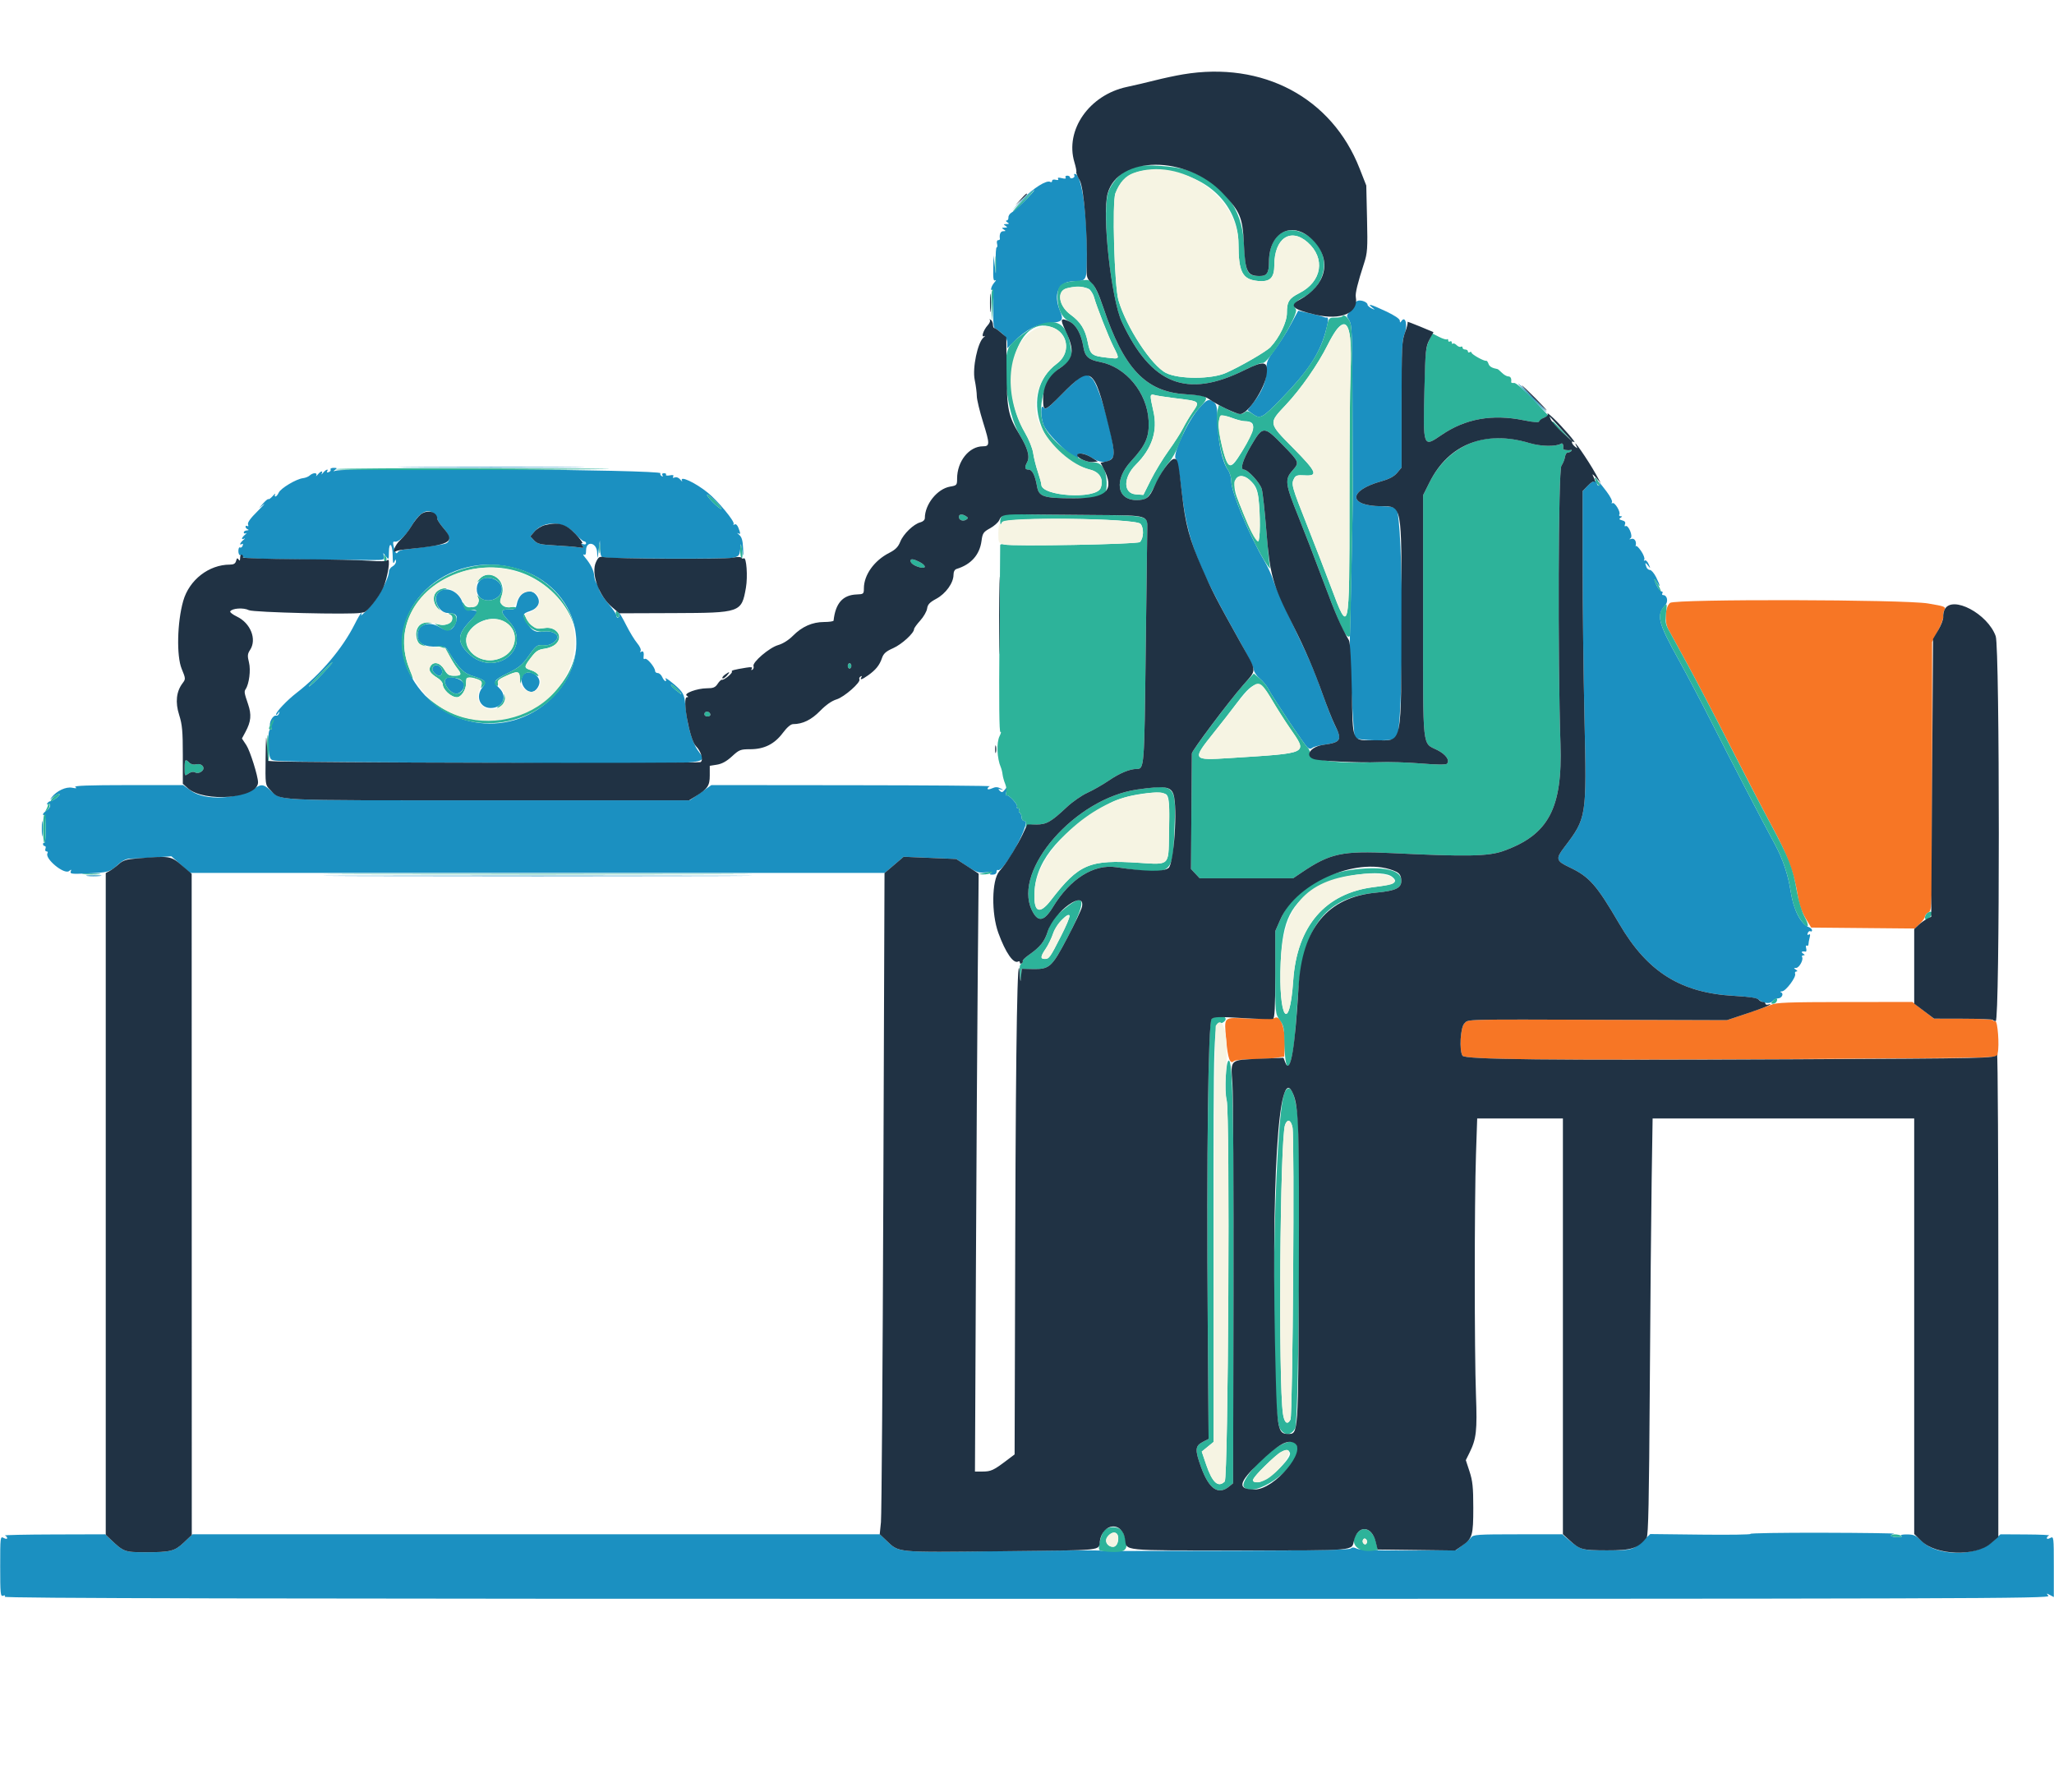<svg id="svg" version="1.1" xmlns="http://www.w3.org/2000/svg" xmlns:xlink="http://www.w3.org/1999/xlink" width="400" height="348.961" viewBox="0, 0, 400,348.961"><g id="svgg"><path id="path0" d="M325.239 117.399 C 324.289 118.121,324.080 121.040,324.873 122.513 C 325.235 123.185,326.868 126.169,328.504 129.145 C 330.139 132.120,334.001 139.503,337.087 145.550 C 340.172 151.597,343.892 158.743,345.352 161.431 C 348.100 166.489,349.421 170.100,350.097 174.406 C 350.360 176.078,350.860 177.529,351.601 178.769 L 352.712 180.628 362.806 180.721 L 372.900 180.814 373.884 179.870 C 374.426 179.351,374.869 178.726,374.869 178.481 C 374.869 178.236,375.183 177.867,375.567 177.661 C 376.256 177.293,376.265 176.931,376.265 151.151 L 376.265 125.014 377.419 122.804 C 378.054 121.588,378.515 120.327,378.444 120.001 C 378.373 119.675,378.472 119.116,378.663 118.759 C 378.983 118.160,378.732 118.062,375.457 117.511 C 370.792 116.727,326.254 116.628,325.239 117.399 M344.852 195.675 C 344.180 195.969,341.981 196.761,339.965 197.435 L 336.300 198.661 313.613 198.590 C 284.198 198.498,286.015 198.452,285.166 199.302 C 284.399 200.068,284.146 204.534,284.809 205.585 C 285.286 206.341,301.857 206.507,349.215 206.231 C 392.232 205.980,388.781 206.079,389.029 205.089 C 389.392 203.645,389.031 198.773,388.569 198.866 C 388.329 198.914,388.133 198.826,388.133 198.670 C 388.133 198.515,385.539 198.382,382.369 198.374 L 376.606 198.360 374.515 196.737 L 372.425 195.113 359.249 195.127 C 348.204 195.139,345.876 195.227,344.852 195.675 M248.193 198.236 C 247.918 198.407,245.706 198.459,243.275 198.351 C 238.068 198.119,238.398 197.807,238.798 202.579 C 239.088 206.050,239.558 207.353,240.264 206.647 C 240.465 206.446,242.050 206.271,243.787 206.257 C 245.524 206.243,247.653 206.125,248.517 205.995 L 250.087 205.759 250.199 204.014 C 250.424 200.506,249.378 197.494,248.193 198.236 " stroke="none" fill="#f77625" fill-rule="evenodd"></path><path id="path1" d="M209.227 34.169 C 209.333 34.341,209.185 34.572,208.899 34.682 C 208.612 34.792,208.377 34.730,208.377 34.544 C 208.377 34.358,208.132 34.206,207.833 34.206 C 207.534 34.206,207.390 34.369,207.513 34.569 C 207.660 34.807,207.408 34.849,206.783 34.693 C 206.152 34.534,205.906 34.578,206.057 34.821 C 206.198 35.050,206.021 35.119,205.585 35.005 C 205.179 34.899,204.887 34.994,204.887 35.233 C 204.887 35.459,204.725 35.544,204.528 35.422 C 203.834 34.993,201.199 36.651,199.127 38.820 L 197.033 41.012 199.215 38.929 C 200.414 37.783,201.396 36.936,201.396 37.047 C 201.396 37.380,197.783 40.959,197.033 41.369 C 196.649 41.579,196.357 42.017,196.384 42.342 C 196.410 42.666,196.253 42.934,196.035 42.937 C 195.816 42.940,195.873 43.095,196.161 43.281 C 196.595 43.562,196.565 43.621,195.986 43.630 C 195.407 43.639,195.377 43.698,195.812 43.979 C 196.246 44.260,196.216 44.319,195.637 44.328 C 195.058 44.337,195.028 44.396,195.462 44.677 C 195.910 44.966,195.897 45.016,195.375 45.021 C 194.845 45.025,194.583 45.624,194.723 46.510 C 194.746 46.654,194.589 46.771,194.375 46.771 C 194.157 46.771,194.065 47.079,194.167 47.469 C 194.268 47.853,194.236 48.168,194.096 48.168 C 193.957 48.168,193.873 49.463,193.909 51.047 C 193.972 53.739,193.961 53.790,193.733 51.832 L 193.489 49.738 193.428 52.289 C 193.382 54.246,193.470 54.781,193.805 54.585 C 194.045 54.445,193.966 54.645,193.630 55.029 C 193.028 55.717,192.772 56.740,193.281 56.423 C 193.425 56.333,193.493 57.918,193.432 59.945 C 193.369 62.028,193.466 63.721,193.653 63.839 C 195.444 64.970,196.161 65.809,196.161 66.777 L 196.161 67.830 197.443 66.548 C 199.778 64.213,201.867 63.114,204.350 62.915 C 206.902 62.710,207.196 62.381,206.443 60.578 C 205.048 57.241,206.121 54.803,208.988 54.794 C 211.329 54.786,211.548 54.553,211.625 51.974 C 211.899 42.890,210.748 33.857,209.317 33.857 C 209.161 33.857,209.121 33.998,209.227 34.169 M264.485 58.551 C 264.149 58.627,263.874 58.891,263.874 59.137 C 263.874 59.383,263.483 60.007,263.004 60.523 C 262.156 61.438,262.149 61.486,262.742 62.392 C 263.297 63.241,263.354 64.736,263.387 79.393 C 263.408 88.231,263.438 95.855,263.456 96.335 C 263.480 97.021,262.946 122.665,262.878 124.084 C 262.725 127.248,263.545 143.233,263.881 143.638 C 264.378 144.237,271.001 144.381,271.902 143.812 C 273.404 142.864,273.383 100.469,271.880 98.965 C 271.681 98.766,270.388 98.593,269.005 98.580 C 262.481 98.518,262.498 95.535,269.033 93.709 C 270.562 93.281,271.485 92.786,272.087 92.071 L 272.949 91.046 272.949 78.724 C 272.949 68.443,273.038 66.191,273.484 65.122 C 274.204 63.400,273.699 61.290,272.877 62.584 C 272.691 62.876,272.609 62.834,272.606 62.446 C 272.602 62.097,271.590 61.416,269.880 60.614 C 266.956 59.241,266.131 59.015,267.211 59.880 C 267.861 60.401,267.857 60.407,267.103 60.042 C 266.671 59.833,266.318 59.515,266.318 59.337 C 266.318 58.868,265.199 58.388,264.485 58.551 M251.347 63.225 C 250.538 64.723,249.142 66.925,248.244 68.119 C 246.762 70.091,246.612 70.467,246.605 72.230 C 246.596 74.330,245.780 76.290,243.953 78.599 L 242.935 79.885 243.981 80.629 C 245.421 81.655,245.832 81.438,249.423 77.747 C 254.643 72.383,256.856 69.087,258.071 64.868 C 258.688 62.723,258.786 61.749,258.377 61.836 C 258.233 61.866,257.880 61.793,257.592 61.673 C 257.304 61.554,256.112 61.241,254.943 60.979 L 252.817 60.503 251.347 63.225 M210.646 73.285 C 210.262 73.445,208.534 75.008,206.806 76.757 C 204.003 79.595,203.618 79.874,203.229 79.344 C 202.602 78.490,202.628 81.305,203.262 82.821 C 204.191 85.044,210.714 90.954,209.901 88.836 C 209.570 87.972,211.250 88.191,212.748 89.208 C 214.368 90.307,216.215 90.153,216.800 88.869 C 217.478 87.380,214.129 75.050,212.688 73.735 C 211.748 72.876,211.668 72.858,210.646 73.285 M298.255 77.487 C 299.782 79.023,301.109 80.279,301.205 80.279 C 301.301 80.279,300.131 79.023,298.604 77.487 C 297.077 75.951,295.749 74.695,295.653 74.695 C 295.557 74.695,296.728 75.951,298.255 77.487 M233.501 79.494 C 231.224 82.076,228.144 88.844,229.004 89.375 C 229.224 89.511,229.681 92.013,230.027 94.985 C 231.235 105.337,232.866 109.603,241.487 124.956 C 242.942 127.548,244.149 130.009,244.169 130.424 C 244.188 130.840,244.709 131.605,245.326 132.124 C 245.943 132.643,246.698 133.559,247.004 134.160 C 247.854 135.827,254.025 145.052,254.622 145.548 C 254.988 145.851,255.281 145.875,255.585 145.625 C 255.825 145.428,256.806 145.160,257.766 145.030 C 261.129 144.574,261.421 144.078,259.983 141.260 C 259.571 140.452,258.643 138.141,257.922 136.126 C 255.875 130.405,255.312 129.079,251.847 121.815 C 250.061 118.072,248.326 114.145,247.991 113.089 C 247.656 112.033,246.869 110.305,246.243 109.250 C 243.363 104.392,239.791 95.846,239.791 93.813 C 239.791 93.008,239.510 92.035,239.121 91.489 C 238.026 89.950,237.231 86.323,237.138 82.432 C 237.066 79.412,236.948 78.746,236.414 78.341 C 235.415 77.584,235.063 77.723,233.501 79.494 M80.890 91.012 C 89.001 91.064,102.273 91.064,110.384 91.012 C 118.495 90.960,111.859 90.917,95.637 90.917 C 79.415 90.917,72.779 90.960,80.890 91.012 M64.375 91.412 C 64.482 91.584,64.326 91.818,64.029 91.932 C 63.720 92.050,63.580 91.991,63.702 91.794 C 64.066 91.205,63.456 91.415,62.927 92.059 C 62.652 92.395,62.526 92.474,62.647 92.234 C 62.975 91.587,62.456 91.705,61.880 92.408 C 61.605 92.744,61.479 92.823,61.600 92.583 C 61.728 92.330,61.603 92.147,61.302 92.147 C 61.016 92.147,60.575 92.343,60.322 92.583 C 60.068 92.823,59.473 93.063,58.999 93.116 C 57.709 93.261,54.673 95.071,54.280 95.931 C 54.091 96.345,53.807 96.684,53.649 96.684 C 53.491 96.684,53.462 96.488,53.584 96.248 C 53.706 96.008,53.499 96.158,53.124 96.582 C 52.749 97.006,52.371 97.281,52.284 97.194 C 52.197 97.107,51.746 97.466,51.281 97.992 L 50.436 98.948 51.309 98.252 C 51.789 97.870,51.262 98.462,50.139 99.568 C 48.793 100.893,48.166 101.762,48.302 102.117 C 48.420 102.424,48.361 102.563,48.164 102.441 C 47.974 102.324,47.818 102.381,47.818 102.568 C 47.818 102.755,48.015 102.988,48.255 103.085 C 48.515 103.190,48.445 103.272,48.080 103.288 C 47.744 103.303,47.469 103.482,47.469 103.686 C 47.469 103.889,47.666 103.956,47.906 103.834 C 48.146 103.713,48.067 103.838,47.731 104.114 C 47.028 104.690,46.910 105.209,47.557 104.881 C 47.797 104.760,47.718 104.886,47.382 105.161 C 46.737 105.689,46.528 106.300,47.116 105.936 C 47.314 105.814,47.373 105.954,47.254 106.263 C 47.140 106.559,46.907 106.715,46.735 106.609 C 46.563 106.503,46.422 106.818,46.422 107.309 C 46.422 107.838,46.601 108.167,46.859 108.115 C 47.099 108.067,47.261 108.208,47.219 108.429 C 47.149 108.802,51.311 108.906,72.251 109.056 C 74.680 109.074,74.861 109.024,74.755 108.377 L 74.640 107.679 75.180 108.377 C 75.692 109.039,75.720 108.999,75.731 107.592 C 75.748 105.331,76.436 105.822,76.464 108.115 C 76.482 109.559,76.573 109.926,76.789 109.424 C 77.038 108.844,77.093 108.827,77.113 109.325 C 77.127 109.654,76.824 110.091,76.440 110.297 C 76.056 110.502,75.742 110.957,75.742 111.308 C 75.742 112.664,73.635 116.517,71.893 118.347 C 70.899 119.390,70.190 120.048,70.317 119.808 C 70.444 119.568,70.462 119.372,70.357 119.372 C 70.253 119.372,69.674 120.353,69.071 121.553 C 66.691 126.291,62.470 131.277,57.744 134.933 C 55.885 136.371,53.748 138.625,53.758 139.139 C 53.760 139.305,53.929 139.206,54.133 138.918 C 54.462 138.453,54.486 138.453,54.346 138.918 C 54.259 139.206,54.015 139.403,53.802 139.356 C 53.090 139.200,52.214 140.944,52.707 141.538 C 53.057 141.960,53.042 142.059,52.626 142.059 C 52.049 142.059,52.152 147.164,52.742 147.798 C 53.242 148.334,52.762 148.326,94.607 148.568 C 141.055 148.838,137.872 149.035,135.824 146.014 C 134.722 144.388,133.775 140.944,133.491 137.525 C 133.339 135.690,133.123 135.070,132.358 134.265 C 131.266 133.114,129.244 131.599,129.626 132.218 C 129.768 132.447,129.755 132.635,129.597 132.635 C 129.439 132.635,129.155 132.282,128.966 131.850 C 128.776 131.418,128.386 131.065,128.098 131.065 C 127.810 131.065,127.574 130.881,127.574 130.658 C 127.574 129.971,125.990 128.065,125.613 128.298 C 125.418 128.418,125.288 128.305,125.323 128.045 C 125.454 127.093,125.296 126.666,124.902 126.909 C 124.650 127.065,124.594 127.005,124.753 126.748 C 124.895 126.518,124.603 125.859,124.086 125.245 C 123.580 124.643,122.624 123.076,121.962 121.761 C 121.301 120.447,120.673 119.372,120.568 119.372 C 120.463 119.372,120.468 119.518,120.578 119.697 C 120.689 119.875,120.620 120.120,120.425 120.241 C 120.229 120.361,120.070 120.228,120.070 119.944 C 120.070 119.661,119.357 118.593,118.485 117.572 C 117.613 116.551,116.806 115.321,116.692 114.838 C 116.577 114.356,116.329 113.765,116.140 113.525 C 115.951 113.285,115.759 112.651,115.713 112.116 C 115.623 111.053,115.046 109.890,113.962 108.582 C 113.578 108.120,113.460 107.854,113.700 107.992 C 114.009 108.170,114.136 107.931,114.136 107.176 C 114.136 105.218,116.212 105.619,116.287 107.592 C 116.342 109.021,116.353 109.005,116.579 107.155 L 116.815 105.236 116.872 106.872 C 116.916 108.149,117.062 108.521,117.539 108.569 C 119.937 108.809,141.469 108.868,142.583 108.638 C 143.843 108.378,143.994 108.232,144.130 107.142 L 144.282 105.934 144.542 107.330 C 144.769 108.547,144.791 108.468,144.711 106.713 C 144.643 105.227,144.443 104.557,143.950 104.156 C 143.582 103.858,143.477 103.713,143.717 103.834 C 144.244 104.101,144.255 103.977,143.805 102.794 C 143.593 102.235,143.300 101.975,143.053 102.127 C 142.825 102.268,142.743 102.225,142.866 102.027 C 143.145 101.575,139.843 97.578,137.844 95.949 C 135.428 93.979,132.249 92.513,132.815 93.630 C 132.937 93.870,132.796 93.772,132.503 93.412 C 132.189 93.025,131.742 92.845,131.412 92.971 C 131.049 93.111,130.939 93.047,131.098 92.790 C 131.265 92.520,131.054 92.450,130.429 92.569 C 129.926 92.665,129.598 92.609,129.700 92.445 C 129.801 92.281,129.630 92.147,129.319 92.147 C 128.981 92.147,128.855 92.308,129.004 92.550 C 129.159 92.801,129.099 92.858,128.844 92.700 C 128.619 92.561,128.516 92.318,128.614 92.159 C 129.051 91.452,67.517 90.971,65.364 91.665 C 64.845 91.832,64.830 91.804,65.271 91.487 C 65.704 91.175,65.656 91.109,64.988 91.105 C 64.545 91.102,64.269 91.240,64.375 91.412 M309.128 94.654 L 308.202 95.649 308.205 109.866 C 308.207 117.686,308.369 131.205,308.567 139.909 C 309.004 159.223,309.000 159.245,304.599 165.039 C 302.927 167.240,303.036 167.651,305.617 168.875 C 309.530 170.730,310.893 172.275,315.354 179.913 C 320.810 189.253,327.299 193.337,337.600 193.914 C 340.287 194.065,342.080 194.323,342.408 194.607 C 343.313 195.388,344.683 195.563,345.182 194.961 C 345.431 194.661,345.913 194.415,346.253 194.415 C 346.981 194.415,347.444 193.490,346.839 193.244 C 346.610 193.151,346.696 193.062,347.031 193.047 C 347.774 193.013,349.829 190.269,349.586 189.635 C 349.490 189.385,349.602 189.177,349.836 189.174 C 350.105 189.171,350.069 189.045,349.738 188.831 C 349.280 188.535,349.284 188.492,349.769 188.487 C 350.378 188.481,351.263 186.878,350.944 186.361 C 350.834 186.184,350.950 186.036,351.201 186.033 C 351.533 186.029,351.515 185.935,351.134 185.689 C 350.649 185.376,350.897 185.182,351.615 185.314 C 351.784 185.345,351.838 185.049,351.735 184.657 C 351.632 184.264,351.691 184.031,351.865 184.139 C 352.039 184.246,352.184 184.129,352.186 183.877 C 352.189 183.626,352.292 183.043,352.416 182.581 C 352.572 181.996,352.519 181.816,352.240 181.988 C 351.981 182.148,351.913 182.045,352.048 181.696 C 352.161 181.399,352.395 181.243,352.567 181.349 C 352.739 181.455,352.880 181.371,352.880 181.161 C 352.880 180.952,352.605 180.676,352.269 180.547 C 350.680 179.939,349.271 177.188,348.733 173.647 C 348.243 170.421,347.160 167.179,345.649 164.420 C 343.637 160.745,336.818 147.608,333.187 140.412 C 331.326 136.722,328.482 131.322,326.868 128.412 C 322.875 121.212,322.520 119.762,324.284 117.867 C 324.944 117.159,324.681 115.881,323.876 115.881 C 323.680 115.881,323.616 115.724,323.735 115.532 C 323.853 115.340,323.788 115.183,323.590 115.183 C 323.391 115.183,322.989 114.720,322.697 114.153 C 322.025 112.855,322.018 112.266,322.688 113.438 C 323.447 114.766,323.306 113.946,322.506 112.377 C 322.118 111.617,321.585 110.995,321.322 110.995 C 321.058 110.995,320.747 110.746,320.631 110.443 C 320.280 109.529,320.389 109.427,320.948 110.143 C 321.440 110.772,321.449 110.753,321.072 109.871 C 320.848 109.349,320.507 109.020,320.314 109.140 C 320.116 109.262,320.069 109.184,320.207 108.961 C 320.342 108.742,320.069 108.000,319.601 107.310 C 319.132 106.621,318.679 106.186,318.594 106.344 C 318.509 106.502,318.487 106.435,318.545 106.195 C 318.736 105.413,318.282 104.751,317.685 104.942 C 317.267 105.075,317.227 105.037,317.544 104.809 C 318.069 104.430,317.099 102.122,316.556 102.458 C 316.381 102.566,316.335 102.401,316.454 102.092 C 316.603 101.703,316.431 101.466,315.897 101.327 C 315.315 101.175,315.239 101.052,315.590 100.830 C 315.967 100.591,315.969 100.533,315.599 100.529 C 315.348 100.526,315.239 100.367,315.357 100.175 C 315.651 99.700,314.442 97.717,314.018 97.979 C 313.832 98.094,313.787 98.014,313.918 97.802 C 314.049 97.589,313.585 96.662,312.886 95.741 C 311.542 93.969,311.069 93.434,311.483 94.154 C 311.621 94.394,311.568 94.590,311.364 94.590 C 311.161 94.590,310.995 94.380,310.995 94.124 C 310.995 93.349,310.107 93.601,309.128 94.654 M139.442 97.731 C 140.191 98.499,140.648 99.127,140.456 99.127 C 140.264 99.127,139.493 98.499,138.743 97.731 C 137.994 96.963,137.537 96.335,137.729 96.335 C 137.921 96.335,138.692 96.963,139.442 97.731 M84.527 100.054 C 84.879 100.372,85.166 100.815,85.166 101.038 C 85.166 101.262,85.727 102.100,86.412 102.901 C 87.722 104.432,87.804 105.552,86.631 105.899 C 86.021 106.080,81.025 106.782,78.922 106.982 C 78.272 107.044,77.624 107.282,77.483 107.511 C 77.183 107.997,76.976 107.708,76.651 106.352 C 76.481 105.639,76.541 105.403,76.874 105.479 C 77.595 105.645,79.016 104.335,80.074 102.529 C 81.700 99.753,83.245 98.894,84.527 100.054 M111.888 103.804 C 112.688 104.688,113.520 105.410,113.739 105.410 C 113.957 105.410,114.136 105.584,114.136 105.797 C 114.136 106.011,113.882 106.085,113.563 105.963 C 113.090 105.781,113.065 105.833,113.421 106.262 C 113.792 106.709,113.689 106.754,112.685 106.587 C 112.043 106.480,109.998 106.311,108.139 106.211 C 105.213 106.053,104.660 105.923,104.017 105.239 L 103.275 104.449 104.086 103.506 C 105.963 101.324,109.775 101.470,111.888 103.804 M99.729 110.470 C 111.885 113.336,116.284 126.624,107.988 135.418 C 99.909 143.983,86.182 142.286,80.217 131.986 C 73.525 120.431,85.583 107.135,99.729 110.470 M93.630 112.916 C 92.643 113.622,92.562 115.517,93.483 116.351 C 94.930 117.661,97.731 116.581,97.731 114.714 C 97.731 113.018,95.100 111.865,93.630 112.916 M85.365 115.383 C 84.171 116.577,85.467 119.372,87.216 119.372 C 88.956 119.372,89.342 119.996,88.603 121.617 C 88.040 122.854,87.107 123.040,85.730 122.189 C 83.534 120.832,81.326 121.565,81.326 123.650 C 81.326 125.308,82.640 126.049,85.324 125.904 C 86.545 125.838,86.785 125.962,87.418 126.985 C 89.461 130.290,90.233 131.057,92.142 131.673 C 94.631 132.477,94.839 132.732,93.937 133.879 C 92.552 135.640,93.458 137.871,95.559 137.871 C 97.936 137.871,98.907 135.587,97.214 133.981 C 95.924 132.757,96.094 132.466,98.920 131.069 C 101.096 129.994,101.735 129.465,102.956 127.723 C 104.448 125.597,104.546 125.534,106.223 125.647 C 107.257 125.716,108.551 124.824,108.551 124.042 C 108.551 123.310,107.163 122.770,105.837 122.985 C 104.318 123.231,103.582 122.852,102.649 121.342 C 101.662 119.746,101.719 119.492,103.165 119.015 C 104.805 118.474,105.376 117.286,104.579 116.070 C 103.427 114.313,101.134 115.185,100.659 117.562 C 100.455 118.582,100.325 118.674,99.084 118.674 C 97.374 118.674,97.378 119.085,99.106 120.959 C 103.919 126.181,96.421 132.211,91.261 127.267 C 88.991 125.092,89.035 123.580,91.440 121.058 C 93.332 119.074,93.356 118.878,91.705 118.860 C 90.712 118.849,90.543 118.688,90.055 117.283 C 89.277 115.048,86.731 114.016,85.365 115.383 M62.681 131.343 C 61.463 132.630,60.334 133.682,60.172 133.682 C 60.011 133.682,60.966 132.587,62.294 131.249 C 65.348 128.171,65.623 128.238,62.681 131.343 M84.226 130.068 C 84.017 130.611,84.896 131.588,85.593 131.588 C 86.122 131.588,86.300 130.543,85.860 130.013 C 85.291 129.327,84.500 129.353,84.226 130.068 M101.990 131.309 C 100.943 132.356,102.021 134.729,103.543 134.729 C 104.239 134.729,105.061 133.687,105.061 132.805 C 105.061 131.392,102.940 130.359,101.990 131.309 M86.756 132.255 C 86.229 133.107,87.706 135.079,88.873 135.079 C 89.616 135.079,90.401 134.207,90.401 133.381 C 90.401 132.278,87.328 131.329,86.756 132.255 M132.134 134.454 C 132.697 135.071,132.847 135.346,132.465 135.065 C 131.185 134.123,130.407 133.333,130.759 133.333 C 130.951 133.333,131.570 133.838,132.134 134.454 M14.660 153.255 C 15.049 153.527,14.892 153.563,14.048 153.396 C 12.851 153.161,11.037 154.003,10.080 155.240 C 9.640 155.809,9.655 155.809,10.330 155.236 C 10.726 154.900,11.255 154.625,11.506 154.625 C 11.756 154.625,11.562 154.939,11.074 155.323 C 10.586 155.707,10.024 156.021,9.826 156.021 C 9.628 156.021,9.353 156.202,9.216 156.424 C 9.062 156.674,9.120 156.732,9.370 156.578 C 9.609 156.430,9.773 156.550,9.773 156.870 C 9.773 157.168,9.459 157.607,9.075 157.847 C 8.691 158.087,8.377 158.412,8.377 158.569 C 8.377 158.726,8.495 158.781,8.639 158.692 C 8.783 158.603,8.901 159.835,8.901 161.430 C 8.901 163.024,8.783 164.257,8.639 164.168 C 8.495 164.080,8.377 164.174,8.377 164.377 C 8.377 164.581,8.529 164.747,8.715 164.747 C 8.901 164.747,8.963 164.983,8.852 165.271 C 8.742 165.558,8.834 165.794,9.058 165.794 C 9.282 165.794,9.370 165.948,9.254 166.136 C 8.618 167.165,12.517 170.398,13.456 169.619 C 13.884 169.263,13.941 169.281,13.774 169.716 C 13.599 170.173,14.018 170.225,16.820 170.095 C 21.133 169.893,21.337 169.838,22.906 168.424 C 23.898 167.531,24.584 167.204,25.480 167.197 C 26.152 167.191,28.203 167.087,30.039 166.966 L 33.376 166.745 35.199 168.364 L 37.022 169.983 104.657 169.983 L 172.293 169.983 174.133 168.412 L 175.973 166.841 181.093 167.055 L 186.213 167.269 188.307 168.656 C 190.144 169.872,190.589 170.022,191.932 169.876 C 192.883 169.772,193.279 169.824,192.979 170.015 C 192.618 170.243,192.695 170.322,193.281 170.326 C 193.762 170.330,194.066 170.121,194.066 169.787 C 194.066 169.488,194.195 169.323,194.353 169.421 C 195.110 169.888,198.742 164.016,199.672 160.820 C 199.884 160.090,199.832 159.860,199.452 159.860 C 199.178 159.860,198.953 159.556,198.953 159.183 C 198.953 158.810,198.793 158.407,198.598 158.286 C 198.403 158.166,198.334 157.921,198.444 157.742 C 198.555 157.563,198.469 157.417,198.255 157.417 C 198.040 157.417,197.952 157.276,198.058 157.104 C 198.310 156.696,196.330 154.571,196.004 154.898 C 195.867 155.035,195.865 154.676,195.999 154.101 C 196.232 153.102,196.219 153.086,195.702 153.752 C 195.255 154.328,195.080 154.370,194.701 153.993 C 194.321 153.616,194.362 153.572,194.939 153.742 C 195.487 153.904,195.468 153.860,194.849 153.534 C 194.255 153.221,193.846 153.217,193.191 153.516 C 192.712 153.733,192.321 153.771,192.321 153.599 C 192.321 153.427,192.517 153.208,192.757 153.111 C 192.997 153.014,180.895 152.922,165.864 152.907 L 138.535 152.880 136.431 154.363 L 134.328 155.846 95.000 155.846 C 51.764 155.846,55.103 156.008,52.531 153.785 C 51.331 152.749,50.892 152.683,49.813 153.377 C 46.271 155.656,39.972 155.975,37.242 154.014 L 35.662 152.880 24.899 152.885 C 17.310 152.889,14.291 152.998,14.660 153.255 M8.142 161.431 C 8.144 162.775,8.207 163.282,8.283 162.558 C 8.358 161.833,8.357 160.734,8.280 160.114 C 8.203 159.495,8.141 160.087,8.142 161.431 M17.008 170.584 C 17.628 170.661,18.727 170.662,19.451 170.586 C 20.175 170.511,19.668 170.448,18.325 170.446 C 16.981 170.445,16.388 170.506,17.008 170.584 M70.942 170.593 C 89.516 170.643,119.908 170.643,138.482 170.593 C 157.055 170.543,141.859 170.503,104.712 170.503 C 67.565 170.503,52.369 170.543,70.942 170.593 M340.893 298.696 C 341.115 298.837,336.814 298.903,331.336 298.841 L 321.376 298.729 320.286 299.748 C 318.035 301.855,317.817 301.920,312.988 301.920 C 308.179 301.920,307.813 301.822,305.609 299.946 L 304.237 298.778 295.594 298.778 C 287.768 298.778,286.907 298.836,286.494 299.389 C 286.244 299.725,285.465 300.428,284.764 300.951 L 283.490 301.902 274.221 301.931 C 267.957 301.951,264.713 301.833,264.216 301.567 C 263.687 301.284,263.353 301.279,263.025 301.551 C 262.710 301.813,255.839 301.946,240.796 301.984 C 213.776 302.051,214.974 302.053,214.136 301.933 C 213.752 301.878,205.063 301.933,194.827 302.055 C 174.154 302.303,175.167 302.398,172.589 299.967 L 171.329 298.778 104.413 298.778 L 37.496 298.778 35.887 300.298 C 33.999 302.082,33.279 302.269,28.296 302.269 C 24.271 302.269,24.090 302.201,21.500 299.738 L 20.491 298.778 10.507 298.806 C 5.016 298.821,0.720 298.913,0.960 299.010 C 1.200 299.106,1.396 299.335,1.396 299.518 C 1.396 299.717,1.124 299.705,0.716 299.486 C 0.054 299.132,0.036 299.282,0.036 305.041 C 0.036 310.342,0.094 310.937,0.599 310.743 C 0.974 310.599,1.077 310.663,0.909 310.935 C 0.717 311.247,47.895 311.344,200.022 311.344 C 385.914 311.344,399.355 311.305,398.908 310.763 C 398.475 310.238,398.503 310.221,399.197 310.591 L 399.964 311.000 399.964 305.061 C 399.964 299.282,399.946 299.132,399.284 299.486 C 398.876 299.705,398.604 299.717,398.604 299.518 C 398.604 299.335,398.800 299.106,399.040 299.010 C 399.280 298.913,397.248 298.821,394.525 298.806 L 389.574 298.778 387.948 300.262 C 384.823 303.114,377.259 303.076,374.346 300.194 C 373.142 299.003,372.733 298.811,371.379 298.801 C 370.446 298.794,369.989 298.904,370.254 299.072 C 370.528 299.246,370.224 299.345,369.470 299.329 C 368.167 299.300,367.825 298.937,368.848 298.670 C 369.184 298.582,362.941 298.494,354.974 298.475 C 347.007 298.456,340.670 298.555,340.893 298.696 " stroke="none" fill="#1b90c1" fill-rule="evenodd"></path><path id="path2" d="M220.985 32.437 C 218.713 33.020,216.221 35.601,215.694 37.917 C 214.653 42.490,216.425 58.310,218.466 62.665 C 224.207 74.918,231.118 77.648,242.321 72.089 C 244.030 71.242,245.612 70.611,245.838 70.687 C 246.903 71.047,253.084 61.087,252.347 60.198 C 251.735 59.461,252.149 58.759,253.648 57.988 C 259.059 55.205,259.273 48.257,254.031 45.519 C 250.240 43.538,247.127 45.997,247.122 50.977 C 247.120 53.161,246.728 53.752,245.282 53.752 C 242.846 53.752,242.537 53.109,242.249 47.446 C 241.892 40.410,238.117 35.543,231.135 33.116 C 228.904 32.341,222.921 31.941,220.985 32.437 M229.065 33.672 C 236.292 35.203,241.174 40.761,241.185 47.469 C 241.194 52.997,241.942 54.424,244.982 54.716 C 247.338 54.943,248.167 54.125,248.169 51.571 C 248.175 46.416,251.326 44.271,254.630 47.172 C 258.178 50.287,257.448 54.841,253.045 57.073 C 251.005 58.107,250.611 58.741,250.611 60.992 C 250.611 62.723,249.153 65.734,247.416 67.592 C 246.620 68.444,241.624 71.338,238.743 72.616 C 235.932 73.864,229.614 73.876,227.100 72.638 C 224.280 71.250,219.343 63.715,217.811 58.464 C 217.017 55.741,216.551 39.373,217.219 37.637 C 218.814 33.487,222.449 32.270,229.065 33.672 M199.118 39.102 C 197.984 40.248,197.165 41.187,197.299 41.187 C 197.589 41.187,201.430 37.265,201.283 37.118 C 201.227 37.062,200.253 37.955,199.118 39.102 M193.832 51.483 C 193.833 52.827,193.896 53.334,193.972 52.610 C 194.048 51.886,194.046 50.786,193.969 50.167 C 193.892 49.547,193.830 50.140,193.832 51.483 M208.955 54.770 C 206.537 55.028,205.934 55.638,205.934 57.826 C 205.934 60.121,206.799 61.913,208.239 62.600 C 209.585 63.242,210.572 65.036,210.985 67.595 C 211.283 69.439,211.989 70.066,214.247 70.494 C 219.255 71.444,223.407 76.473,223.682 81.922 C 223.841 85.055,223.119 86.726,220.287 89.786 C 216.909 93.433,217.453 97.382,221.333 97.382 C 223.340 97.382,223.641 97.109,225.277 93.798 C 225.972 92.391,227.027 90.708,227.621 90.057 C 228.216 89.406,229.079 87.872,229.540 86.649 C 230.851 83.165,231.920 81.266,233.661 79.330 C 235.629 77.141,235.557 77.079,230.720 76.759 C 223.079 76.255,218.875 71.783,214.836 59.860 C 213.523 55.986,212.554 54.407,211.545 54.502 C 211.242 54.530,210.077 54.651,208.955 54.770 M212.296 56.457 C 212.591 56.793,212.940 57.461,213.073 57.941 C 213.560 59.707,215.837 65.504,216.804 67.442 C 218.096 70.031,218.146 69.937,215.637 69.653 C 212.593 69.309,212.316 69.089,211.835 66.641 C 211.340 64.130,210.447 62.696,208.482 61.265 C 206.165 59.578,205.726 56.705,207.701 56.153 C 209.434 55.670,211.738 55.822,212.296 56.457 M193.167 56.663 C 193.068 56.920,193.036 58.372,193.094 59.891 L 193.201 62.653 193.372 59.423 C 193.542 56.211,193.509 55.771,193.167 56.663 M261.338 61.640 C 261.223 61.756,260.597 61.850,259.948 61.850 C 258.791 61.850,258.758 61.891,258.309 63.916 C 257.323 68.359,254.924 72.094,249.423 77.747 C 245.819 81.451,245.424 81.657,243.952 80.609 C 243.158 80.043,242.776 79.946,242.486 80.236 C 241.884 80.839,240.975 80.709,239.088 79.753 L 237.362 78.879 237.131 79.797 C 236.525 82.211,237.786 89.614,239.123 91.492 C 239.511 92.036,239.791 93.010,239.791 93.813 C 239.791 95.951,244.001 105.812,246.605 109.773 C 247.110 110.541,247.434 110.887,247.326 110.542 C 247.218 110.196,246.891 106.898,246.599 103.212 C 246.307 99.526,245.912 95.938,245.719 95.239 C 245.387 94.031,243.012 91.449,242.233 91.449 C 241.430 91.449,241.997 89.578,243.650 86.769 C 245.938 82.882,246.128 82.880,249.851 86.694 C 253.076 89.998,253.092 90.043,251.658 91.676 C 250.180 93.359,250.294 94.266,252.734 100.304 C 253.902 103.193,256.119 108.940,257.659 113.075 C 261.094 122.293,262.263 124.694,262.890 123.822 C 262.964 123.719,263.502 97.608,263.456 96.335 C 263.438 95.855,263.408 88.231,263.387 79.393 C 263.354 64.634,263.300 63.245,262.732 62.377 C 262.118 61.438,261.740 61.238,261.338 61.640 M202.174 63.283 C 200.716 63.815,197.591 66.108,196.684 67.311 C 194.831 69.770,195.971 80.362,198.549 84.636 C 200.151 87.292,200.603 88.925,200.032 89.993 C 199.481 91.022,199.561 91.449,200.307 91.449 C 201.020 91.449,201.573 92.541,201.947 94.689 C 202.303 96.739,203.209 97.033,209.178 97.033 C 215.094 97.033,215.554 96.808,215.504 93.942 C 215.461 91.435,214.584 90.052,213.036 90.052 C 209.869 90.052,204.050 85.545,203.093 82.351 C 201.968 78.594,203.711 73.317,206.682 71.489 C 208.661 70.271,208.937 69.541,208.399 66.948 C 207.578 62.992,205.815 61.955,202.174 63.283 M262.927 65.794 C 263.077 67.138,263.107 70.377,262.992 72.992 C 262.877 75.607,262.787 87.073,262.793 98.472 C 262.805 123.465,262.729 123.793,259.181 114.256 C 258.264 111.791,256.195 106.447,254.585 102.381 C 251.532 94.672,251.424 94.283,252.027 93.155 C 252.329 92.593,252.697 92.484,254.022 92.568 C 256.789 92.742,256.457 91.928,251.865 87.278 C 246.960 82.312,246.989 82.480,250.426 78.826 C 253.319 75.751,256.652 70.974,258.531 67.211 C 260.981 62.302,262.481 61.819,262.927 65.794 M205.534 64.023 C 208.193 65.398,208.333 68.954,205.801 70.824 C 198.367 76.316,202.365 88.960,212.329 91.469 C 214.181 91.936,214.980 93.354,214.339 95.039 C 213.484 97.287,202.792 96.661,202.792 94.363 C 202.792 94.105,202.487 92.991,202.114 91.886 C 201.740 90.782,201.331 89.140,201.204 88.239 C 201.072 87.297,200.383 85.589,199.585 84.225 C 193.956 74.597,198.188 60.224,205.534 64.023 M278.248 66.412 C 277.644 67.705,277.536 68.886,277.379 75.916 C 277.128 87.176,277.126 87.172,280.734 84.702 C 285.344 81.546,290.600 80.596,296.660 81.824 C 299.139 82.326,299.605 82.340,299.948 81.917 C 300.543 81.186,301.423 80.978,301.964 81.441 C 302.227 81.666,300.872 80.194,298.952 78.171 C 296.798 75.900,295.231 74.522,294.859 74.572 C 294.527 74.616,294.271 74.544,294.289 74.411 C 294.390 73.701,294.184 73.298,293.717 73.298 C 293.429 73.298,292.880 72.984,292.496 72.600 C 292.112 72.216,291.723 71.889,291.631 71.872 C 290.553 71.674,290.041 71.369,289.868 70.825 C 289.754 70.465,289.544 70.207,289.401 70.251 C 289.015 70.371,286.562 68.997,286.562 68.661 C 286.562 68.501,286.405 68.468,286.213 68.586 C 286.021 68.705,285.864 68.636,285.864 68.432 C 285.864 68.229,285.628 68.063,285.340 68.063 C 285.052 68.063,284.817 67.896,284.817 67.693 C 284.817 67.490,284.672 67.413,284.496 67.522 C 284.319 67.631,283.945 67.491,283.665 67.210 C 283.384 66.929,283.057 66.797,282.939 66.916 C 282.820 67.035,282.723 66.940,282.723 66.704 C 282.723 66.469,282.565 66.374,282.373 66.492 C 282.182 66.611,282.024 66.515,282.024 66.280 C 282.024 66.045,281.926 65.950,281.807 66.070 C 281.687 66.190,280.993 65.983,280.264 65.612 L 278.939 64.936 278.248 66.412 M228.621 77.516 C 233.849 78.156,233.747 78.073,232.159 80.391 C 231.610 81.193,230.803 82.557,230.367 83.421 C 229.930 84.284,228.669 86.248,227.563 87.784 C 226.457 89.319,224.902 91.880,224.107 93.475 L 222.660 96.374 221.204 96.267 C 218.716 96.085,218.712 92.980,221.199 90.494 C 224.381 87.312,225.497 83.887,224.606 80.044 C 223.889 76.953,223.914 76.659,224.869 76.930 C 225.301 77.053,226.990 77.316,228.621 77.516 M242.396 82.024 C 244.738 82.024,244.622 83.241,241.831 87.958 C 239.693 91.572,239.158 91.521,238.164 87.609 C 236.658 81.679,237.048 80.271,239.891 81.375 C 240.810 81.732,241.937 82.024,242.396 82.024 M302.306 82.286 C 302.327 82.430,303.230 83.328,304.313 84.282 L 306.283 86.015 304.375 84.020 C 302.430 81.985,302.240 81.827,302.306 82.286 M289.070 85.535 C 284.538 86.340,280.662 89.384,278.393 93.920 L 277.138 96.429 277.138 120.039 C 277.138 146.622,276.915 144.546,279.929 146.073 C 281.599 146.919,282.410 148.096,281.766 148.740 C 281.562 148.944,279.635 148.917,276.653 148.669 C 274.021 148.450,270.344 148.338,268.482 148.420 C 260.781 148.759,255.148 148.070,255.148 146.791 C 255.148 146.347,254.912 145.788,254.622 145.548 C 254.025 145.052,247.854 135.827,247.004 134.160 C 246.698 133.559,245.936 132.637,245.310 132.110 L 244.173 131.153 242.418 133.039 C 240.262 135.356,232.115 146.158,232.103 146.716 C 232.098 146.938,232.059 152.094,232.015 158.173 L 231.937 169.225 232.783 170.127 L 233.630 171.030 242.731 171.028 L 251.832 171.027 253.403 169.962 C 259.020 166.154,261.364 165.648,271.160 166.130 C 285.604 166.841,289.851 166.760,292.762 165.719 C 301.559 162.576,304.303 157.429,303.889 144.852 C 303.343 128.284,303.465 91.632,304.069 90.710 C 304.387 90.224,304.701 89.445,304.767 88.980 C 304.833 88.514,305.070 88.133,305.294 88.133 C 305.518 88.133,305.832 88.002,305.992 87.842 C 306.152 87.682,306.126 87.583,305.934 87.621 C 305.242 87.761,304.364 87.604,304.404 87.347 C 304.515 86.644,304.326 86.195,304.003 86.394 C 302.981 87.026,300.088 86.953,297.730 86.236 C 294.781 85.341,291.609 85.084,289.070 85.535 M65.391 91.367 C 65.027 91.598,96.154 91.590,117.452 91.354 C 122.059 91.303,112.321 91.227,95.812 91.186 C 79.302 91.144,65.613 91.226,65.391 91.367 M243.809 93.896 C 244.575 94.696,244.876 95.425,245.066 96.950 C 245.467 100.158,245.427 105.410,245.002 105.410 C 244.598 105.410,242.140 100.293,240.846 96.755 C 239.513 93.111,241.354 91.334,243.809 93.896 M310.766 93.714 C 310.988 94.193,311.293 94.586,311.443 94.587 C 311.764 94.590,311.137 93.323,310.676 93.038 C 310.503 92.931,310.544 93.235,310.766 93.714 M138.743 97.731 C 139.493 98.499,140.264 99.127,140.456 99.127 C 140.648 99.127,140.191 98.499,139.442 97.731 C 138.692 96.963,137.921 96.335,137.729 96.335 C 137.537 96.335,137.994 96.963,138.743 97.731 M195.545 100.282 C 195.014 100.519,194.772 100.920,194.789 101.537 C 194.810 102.323,194.849 102.353,195.080 101.763 C 195.520 100.639,221.147 100.878,222.110 102.016 C 222.796 102.827,222.727 104.812,221.985 105.555 C 221.558 105.982,197.086 106.443,195.627 106.051 C 195.069 105.901,194.768 105.963,194.776 106.226 C 194.782 106.449,194.716 114.761,194.630 124.697 C 194.527 136.675,194.591 142.690,194.823 142.547 C 195.014 142.428,194.944 142.781,194.666 143.330 C 194.027 144.593,194.148 147.698,194.903 149.423 C 195.037 149.729,195.191 150.358,195.244 150.819 C 195.297 151.280,195.529 152.111,195.759 152.664 C 195.990 153.217,196.076 154.003,195.952 154.409 C 195.827 154.816,195.844 155.036,195.989 154.899 C 196.330 154.576,198.314 156.690,198.058 157.104 C 197.952 157.276,198.040 157.417,198.255 157.417 C 198.469 157.417,198.555 157.563,198.444 157.742 C 198.334 157.921,198.403 158.166,198.598 158.286 C 198.793 158.407,198.953 158.810,198.953 159.183 C 198.953 159.556,199.174 159.860,199.444 159.860 C 199.763 159.860,199.884 160.134,199.789 160.646 C 199.709 161.078,199.737 161.235,199.851 160.995 C 199.976 160.731,200.751 160.558,201.808 160.558 C 203.803 160.558,204.664 160.068,207.755 157.167 C 208.853 156.137,210.659 154.882,211.769 154.378 C 212.879 153.874,214.781 152.785,215.996 151.958 C 218.061 150.552,220.006 149.745,221.336 149.740 C 222.845 149.735,222.849 149.679,223.118 126.561 C 223.259 114.448,223.396 103.855,223.422 103.021 C 223.509 100.264,223.978 100.358,209.848 100.278 C 202.992 100.239,197.144 100.146,196.854 100.071 C 196.563 99.995,195.974 100.091,195.545 100.282 M186.736 100.661 C 186.736 101.295,187.539 101.592,188.164 101.189 C 188.584 100.919,188.579 100.822,188.133 100.529 C 187.381 100.035,186.736 100.096,186.736 100.661 M116.674 106.806 C 116.674 107.670,116.743 108.024,116.826 107.592 C 116.909 107.160,116.909 106.453,116.826 106.021 C 116.743 105.589,116.674 105.942,116.674 106.806 M144.154 107.309 C 144.154 107.970,144.274 108.585,144.422 108.676 C 144.569 108.767,144.631 108.227,144.560 107.475 C 144.399 105.787,144.154 105.687,144.154 107.309 M74.782 108.699 C 74.782 109.320,74.901 109.532,75.123 109.309 C 75.346 109.087,75.346 108.755,75.123 108.357 C 74.835 107.842,74.782 107.895,74.782 108.699 M177.312 109.207 C 177.312 109.677,178.087 110.215,179.147 110.481 C 180.443 110.806,180.396 110.116,179.075 109.433 C 177.913 108.832,177.312 108.755,177.312 109.207 M90.750 110.609 C 80.728 113.345,75.505 122.900,79.621 130.969 C 80.606 132.899,80.663 132.576,79.743 130.279 C 73.618 114.983,95.689 103.433,107.871 115.559 C 122.070 129.692,98.504 149.074,83.226 135.829 C 82.639 135.320,82.847 135.569,83.690 136.382 C 91.963 144.365,107.046 141.140,111.209 130.497 C 115.859 118.613,103.925 107.013,90.750 110.609 M93.335 112.794 L 92.670 113.546 93.627 112.930 C 95.235 111.895,97.731 112.980,97.731 114.714 C 97.731 116.610,94.938 117.652,93.432 116.318 C 92.766 115.727,92.756 115.731,93.136 116.455 C 93.816 117.753,91.184 119.013,90.446 117.743 C 89.956 116.901,89.942 117.466,90.430 118.378 C 90.695 118.873,91.035 119.027,91.567 118.893 C 93.250 118.471,93.207 119.205,91.443 121.055 C 89.034 123.580,88.990 125.091,91.261 127.267 C 96.421 132.211,103.919 126.181,99.106 120.959 C 97.367 119.073,97.371 118.674,99.127 118.674 C 99.895 118.674,100.524 118.544,100.524 118.385 C 100.524 118.226,100.092 118.158,99.564 118.233 C 97.939 118.463,97.131 117.584,97.649 116.150 C 98.781 113.023,95.434 110.419,93.335 112.794 M322.164 112.874 C 322.164 113.248,323.203 115.183,323.404 115.183 C 323.500 115.183,323.319 114.673,323.001 114.049 C 322.353 112.775,322.164 112.509,322.164 112.874 M85.243 115.029 C 84.259 115.718,84.225 117.265,85.171 118.373 L 85.874 119.197 85.291 118.130 C 84.454 116.602,84.862 115.291,86.305 114.875 C 87.042 114.662,87.188 114.537,86.727 114.517 C 86.338 114.499,85.670 114.730,85.243 115.029 M324.037 118.105 C 322.557 119.796,323.015 121.465,326.868 128.412 C 328.482 131.322,331.326 136.722,333.187 140.412 C 336.818 147.608,343.637 160.745,345.649 164.420 C 347.160 167.179,348.243 170.421,348.733 173.647 C 349.133 176.280,349.962 178.387,351.122 179.718 C 352.245 181.006,352.396 180.295,351.391 178.449 C 350.863 177.478,350.259 175.468,349.936 173.607 C 349.148 169.064,348.368 167.052,344.880 160.558 C 343.178 157.391,339.466 150.244,336.630 144.677 C 333.795 139.110,330.137 132.120,328.503 129.145 C 326.868 126.169,325.236 123.185,324.875 122.513 C 324.364 121.560,324.268 120.889,324.439 119.459 C 324.673 117.497,324.647 117.409,324.037 118.105 M119.968 119.717 C 120.067 120.099,120.282 120.329,120.443 120.229 C 120.787 120.017,120.475 119.023,120.065 119.023 C 119.912 119.023,119.868 119.335,119.968 119.717 M87.522 119.603 C 88.968 120.187,87.440 122.005,85.776 121.681 L 84.642 121.461 85.689 122.159 C 86.954 123.003,87.391 123.031,88.107 122.314 C 89.395 121.027,89.106 119.341,87.609 119.405 C 87.252 119.420,87.225 119.483,87.522 119.603 M101.933 119.680 C 101.883 121.442,104.048 123.275,105.837 122.985 C 107.163 122.770,108.551 123.310,108.551 124.042 C 108.551 124.824,107.257 125.716,106.223 125.647 C 104.546 125.534,104.448 125.597,102.956 127.723 C 101.735 129.465,101.096 129.994,98.920 131.069 C 96.489 132.271,95.842 132.988,96.707 133.522 C 96.931 133.660,97.036 133.494,96.969 133.107 C 96.889 132.639,97.291 132.248,98.429 131.690 C 100.751 130.550,101.214 130.633,101.263 132.199 C 101.302 133.427,101.318 133.445,101.525 132.498 C 101.849 131.012,102.741 130.579,103.999 131.297 C 104.771 131.739,104.973 131.764,104.834 131.402 C 104.733 131.139,104.114 130.747,103.460 130.531 C 101.991 130.046,101.989 129.915,103.420 128.038 C 104.369 126.793,104.828 126.492,106.025 126.331 C 106.825 126.223,107.799 125.845,108.190 125.491 C 109.858 123.982,108.334 121.865,105.906 122.321 C 104.362 122.610,103.118 121.889,102.429 120.305 C 102.164 119.696,101.941 119.414,101.933 119.680 M97.890 120.913 C 101.200 122.296,101.028 126.417,97.592 128.081 C 93.749 129.941,89.192 126.263,91.319 123.018 C 92.708 120.897,95.620 119.965,97.890 120.913 M81.675 121.815 C 80.421 123.069,81.226 126.031,82.810 125.993 C 83.050 125.987,82.932 125.804,82.548 125.586 C 80.425 124.383,81.083 121.736,83.595 121.373 L 84.642 121.222 83.508 121.169 C 82.785 121.136,82.120 121.370,81.675 121.815 M85.686 125.945 C 86.451 126.120,86.941 126.589,87.527 127.708 C 87.966 128.547,88.636 129.627,89.014 130.108 C 89.978 131.333,89.884 131.588,88.470 131.588 C 87.430 131.588,87.123 131.396,86.516 130.366 C 85.702 128.987,84.377 128.708,83.795 129.795 C 83.392 130.548,83.775 131.141,85.253 132.057 C 85.781 132.384,86.218 132.923,86.224 133.254 C 86.243 134.306,87.851 135.777,88.982 135.777 C 89.791 135.777,90.750 134.356,90.750 133.159 C 90.750 131.812,91.263 131.618,93.036 132.292 C 93.761 132.568,93.926 132.815,93.774 133.397 C 93.592 134.094,93.618 134.105,94.156 133.567 C 94.913 132.811,94.519 132.441,92.142 131.673 C 90.231 131.056,89.404 130.233,87.430 126.985 C 86.910 126.130,86.456 125.813,85.685 125.767 L 84.642 125.706 85.686 125.945 M62.294 131.249 C 60.966 132.587,60.011 133.682,60.172 133.682 C 60.486 133.682,64.962 129.069,64.803 128.910 C 64.751 128.858,63.622 129.911,62.294 131.249 M165.096 129.668 C 165.096 129.956,165.253 130.192,165.445 130.192 C 165.637 130.192,165.794 129.956,165.794 129.668 C 165.794 129.380,165.637 129.145,165.445 129.145 C 165.253 129.145,165.096 129.380,165.096 129.668 M85.860 130.013 C 86.300 130.543,86.122 131.588,85.593 131.588 C 84.896 131.588,84.017 130.611,84.226 130.068 C 84.500 129.353,85.291 129.327,85.860 130.013 M89.853 132.486 C 90.814 133.447,90.197 135.079,88.873 135.079 C 87.706 135.079,86.229 133.107,86.756 132.255 C 87.079 131.733,89.263 131.895,89.853 132.486 M247.621 136.161 C 248.593 137.812,250.188 140.326,251.165 141.746 C 254.695 146.881,255.230 146.612,239.473 147.620 C 232.148 148.089,232.102 148.016,236.387 142.666 C 237.971 140.689,239.722 138.448,240.279 137.686 C 244.231 132.274,245.211 132.071,247.621 136.161 M131.091 133.944 C 132.541 135.245,133.112 135.524,132.134 134.454 C 131.570 133.838,130.951 133.333,130.759 133.333 C 130.567 133.333,130.716 133.608,131.091 133.944 M98.128 135.844 C 98.101 136.380,97.747 137.018,97.305 137.328 C 96.878 137.626,96.696 137.871,96.901 137.871 C 97.606 137.871,98.488 136.543,98.330 135.718 C 98.188 134.970,98.171 134.980,98.128 135.844 M137.173 139.071 C 137.173 139.348,137.468 139.550,137.833 139.523 C 138.218 139.494,138.420 139.285,138.319 139.021 C 138.083 138.407,137.173 138.446,137.173 139.071 M52.762 140.853 C 52.257 141.959,52.258 142.059,52.763 142.059 C 52.987 142.059,53.071 141.960,52.950 141.839 C 52.829 141.718,52.894 141.312,53.095 140.936 C 53.295 140.561,53.394 140.189,53.314 140.108 C 53.233 140.028,52.985 140.363,52.762 140.853 M52.007 145.724 C 52.007 147.228,52.112 148.354,52.240 148.226 C 52.485 147.981,52.408 143.391,52.154 143.137 C 52.073 143.056,52.007 144.220,52.007 145.724 M35.951 149.583 C 35.951 151.142,35.966 151.163,36.703 150.647 C 37.190 150.306,37.654 150.227,38.017 150.421 C 38.375 150.613,38.817 150.547,39.237 150.241 C 40.129 149.588,39.348 148.551,38.184 148.843 C 37.717 148.961,37.185 148.828,36.874 148.517 C 36.075 147.718,35.951 147.860,35.951 149.583 M221.466 153.747 C 209.406 155.474,197.215 169.380,200.918 177.184 C 202.100 179.675,203.300 179.513,205.054 176.626 C 208.404 171.111,213.007 168.218,217.389 168.874 C 228.265 170.503,228.329 170.465,228.687 162.170 C 229.094 152.712,229.051 152.661,221.466 153.747 M227.212 154.783 C 227.695 155.366,227.762 156.568,227.653 162.715 C 227.548 168.620,227.776 168.411,221.836 168.017 C 212.120 167.371,210.118 168.220,204.650 175.305 C 202.293 178.359,201.161 177.595,201.500 173.180 C 201.957 167.229,206.801 161.683,216.164 156.394 C 219.054 154.761,226.315 153.702,227.212 154.783 M10.297 155.323 C 9.949 155.707,9.782 156.021,9.926 156.021 C 10.069 156.021,10.586 155.707,11.074 155.323 C 11.645 154.874,11.777 154.625,11.445 154.625 C 11.161 154.625,10.644 154.939,10.297 155.323 M9.408 156.457 C 9.369 156.601,9.315 156.837,9.288 156.981 C 9.261 157.125,9.101 157.478,8.933 157.766 C 8.703 158.161,8.778 158.148,9.241 157.713 C 9.578 157.396,9.770 156.925,9.667 156.666 C 9.564 156.407,9.447 156.313,9.408 156.457 M8.610 158.697 C 8.289 159.018,8.315 163.970,8.639 164.168 C 8.783 164.257,8.901 163.010,8.901 161.396 C 8.901 159.783,8.887 158.464,8.871 158.464 C 8.855 158.464,8.738 158.569,8.610 158.697 M263.874 169.297 C 256.936 170.092,251.744 173.578,249.338 179.058 L 248.342 181.326 248.342 189.354 C 248.342 197.359,248.345 197.386,249.215 198.604 C 249.997 199.699,250.094 200.200,250.153 203.451 C 250.253 208.986,251.206 208.982,251.959 203.444 C 252.152 202.030,252.491 198.045,252.714 194.590 C 253.623 180.495,257.811 174.793,267.963 173.832 C 271.950 173.455,273.039 172.888,272.883 171.272 C 272.701 169.397,269.374 168.667,263.874 169.297 M191.623 169.983 C 190.415 170.237,190.413 170.240,191.449 170.280 C 192.024 170.303,192.731 170.169,193.019 169.983 C 193.600 169.607,193.407 169.607,191.623 169.983 M16.318 170.238 C 17.134 170.312,18.469 170.312,19.284 170.238 C 20.100 170.165,19.433 170.105,17.801 170.105 C 16.169 170.105,15.502 170.165,16.318 170.238 M70.942 170.244 C 89.516 170.294,119.908 170.294,138.482 170.244 C 157.055 170.194,141.859 170.154,104.712 170.154 C 67.565 170.154,52.369 170.194,70.942 170.244 M271.113 170.750 C 272.394 171.813,271.633 172.237,267.539 172.746 C 258.091 173.920,252.572 180.321,251.844 190.948 C 251.118 201.545,248.933 198.340,249.402 187.367 C 249.758 179.053,251.309 175.983,256.849 172.632 C 260.599 170.364,269.270 169.220,271.113 170.750 M207.454 176.837 C 204.914 178.895,204.761 179.101,204.018 181.459 C 203.412 183.382,202.565 184.413,200.259 186.038 C 199.578 186.518,199.088 187.019,199.169 187.151 C 199.250 187.284,199.117 187.519,198.873 187.675 C 198.562 187.873,198.491 188.481,198.636 189.703 C 198.836 191.385,198.845 191.398,198.898 190.052 L 198.953 188.656 200.960 188.701 C 204.389 188.778,204.801 188.415,207.858 182.614 C 211.647 175.425,211.515 173.545,207.454 176.837 M375.480 177.700 C 374.853 178.054,374.627 179.058,375.175 179.058 C 375.619 179.058,376.352 178.093,376.211 177.695 C 376.134 177.477,375.873 177.479,375.480 177.700 M206.616 182.284 C 204.476 186.498,204.306 186.736,203.448 186.736 C 202.570 186.736,202.622 186.252,203.663 184.720 C 204.141 184.016,204.780 182.697,205.081 181.788 C 205.639 180.110,208.038 177.516,208.301 178.307 C 208.374 178.526,207.616 180.316,206.616 182.284 M345.201 194.939 C 344.847 195.365,344.865 195.462,345.295 195.462 C 345.586 195.462,345.915 195.227,346.025 194.939 C 346.136 194.651,346.093 194.415,345.931 194.415 C 345.768 194.415,345.440 194.651,345.201 194.939 M235.907 198.482 C 235.286 199.229,234.964 226.300,235.199 257.990 L 235.364 280.204 234.286 280.761 C 232.720 281.571,232.664 282.284,233.899 285.697 C 235.453 289.991,237.259 291.220,239.402 289.442 L 240.139 288.831 240.213 251.832 C 240.284 216.366,240.074 206.352,239.267 206.538 C 238.716 206.665,238.435 212.470,238.892 214.288 C 239.554 216.925,239.187 287.813,238.508 288.493 C 237.241 289.760,236.088 288.715,234.899 285.224 L 234.031 282.673 235.189 281.728 L 236.346 280.783 236.330 241.352 C 236.314 199.887,236.323 199.626,237.706 199.300 C 238.179 199.188,238.617 198.829,238.680 198.501 C 238.837 197.687,236.580 197.672,235.907 198.482 M250.237 212.612 C 247.986 216.818,247.165 275.014,249.310 278.288 C 250.195 279.638,251.470 279.555,252.236 278.098 C 252.966 276.708,253.356 222.071,252.672 216.940 C 252.089 212.558,251.154 210.897,250.237 212.612 M251.704 219.542 C 252.127 221.610,251.750 275.615,251.307 276.443 C 250.718 277.545,250.116 277.099,249.854 275.364 C 248.921 269.208,249.266 221.642,250.262 219.021 C 250.720 217.819,251.402 218.065,251.704 219.542 M249.440 281.369 C 246.111 283.125,241.381 288.502,242.248 289.546 C 244.179 291.872,252.705 286.031,252.705 282.382 C 252.705 280.640,251.520 280.272,249.440 281.369 M251.204 282.932 C 251.586 284.079,246.596 288.656,244.964 288.656 C 243.463 288.656,243.750 287.989,246.335 285.462 C 249.407 282.459,250.805 281.732,251.204 282.932 M215.082 298.007 C 214.468 298.621,213.734 301.460,214.096 301.821 C 214.424 302.150,217.110 302.345,218.279 302.126 C 219.599 301.878,219.740 300.687,218.715 298.429 C 218.189 297.270,216.066 297.023,215.082 298.007 M264.419 298.406 C 262.651 300.359,264.157 302.340,267.144 301.991 L 268.321 301.854 267.977 300.403 C 267.406 297.993,265.673 297.021,264.419 298.406 M217.675 298.954 C 218.014 299.837,217.490 301.222,216.817 301.222 C 215.483 301.222,214.958 299.927,215.906 298.978 C 216.600 298.284,217.414 298.273,217.675 298.954 M368.238 299.040 C 368.239 299.184,368.793 299.314,369.470 299.329 C 370.224 299.345,370.528 299.246,370.254 299.072 C 369.691 298.715,368.237 298.692,368.238 299.040 M266.143 300.524 C 265.974 300.797,265.773 300.817,265.541 300.584 C 265.349 300.392,265.306 300.051,265.445 299.825 C 265.614 299.552,265.815 299.532,266.047 299.765 C 266.239 299.957,266.282 300.298,266.143 300.524 " stroke="none" fill="#2db39a" fill-rule="evenodd"></path><path id="path3" d="M230.366 14.485 C 228.927 14.727,226.492 15.246,224.956 15.639 C 223.421 16.032,220.950 16.610,219.465 16.925 C 212.126 18.480,207.349 25.329,209.233 31.592 C 209.512 32.519,209.679 33.378,209.603 33.500 C 209.528 33.622,209.826 34.356,210.266 35.130 C 211.081 36.566,211.811 45.593,211.626 51.944 C 211.567 53.961,211.647 54.229,212.561 55.085 C 213.271 55.749,213.935 57.136,214.849 59.860 C 218.835 71.746,223.074 76.255,230.736 76.760 C 233.643 76.952,234.653 77.159,235.455 77.725 C 237.050 78.852,240.746 80.628,241.496 80.628 C 243.047 80.628,246.367 75.597,246.687 72.762 C 246.962 70.319,246.147 70.191,242.340 72.080 C 231.122 77.646,224.210 74.924,218.473 62.682 C 216.406 58.270,214.582 41.757,215.710 37.670 C 217.757 30.257,231.066 30.214,238.094 37.599 C 241.493 41.170,241.994 42.361,242.231 47.446 C 242.489 52.956,242.880 53.752,245.334 53.752 C 246.727 53.752,247.120 53.142,247.122 50.977 C 247.128 44.951,251.958 42.762,255.894 47.002 C 259.399 50.778,258.217 55.594,253.106 58.361 C 250.955 59.525,251.691 60.236,256.115 61.270 C 261.175 62.452,264.630 60.958,264.031 57.847 C 263.895 57.140,264.394 55.095,265.628 51.309 C 266.300 49.247,266.354 48.452,266.220 42.583 L 266.072 36.126 264.770 32.810 C 259.354 19.011,245.943 11.868,230.366 14.485 M198.756 38.831 L 197.731 39.965 198.866 38.940 C 199.490 38.376,200.000 37.866,200.000 37.806 C 200.000 37.536,199.712 37.773,198.756 38.831 M192.792 58.988 C 192.792 60.620,192.852 61.287,192.926 60.471 C 192.999 59.655,192.999 58.320,192.926 57.504 C 192.852 56.688,192.792 57.356,192.792 58.988 M192.761 62.309 C 192.906 62.470,192.728 62.927,192.364 63.325 C 191.499 64.272,191.002 65.808,191.673 65.463 C 191.933 65.329,191.875 65.442,191.543 65.714 C 190.390 66.660,189.340 71.666,189.814 73.959 C 190.041 75.059,190.227 76.487,190.227 77.134 C 190.227 77.780,190.783 80.092,191.463 82.270 C 192.780 86.487,192.775 86.911,191.411 86.911 C 188.717 86.911,186.387 89.835,186.387 93.215 C 186.387 94.467,186.324 94.539,185.044 94.755 C 182.532 95.180,180.105 98.198,180.105 100.897 C 180.105 101.243,179.739 101.587,179.239 101.712 C 177.928 102.041,175.930 103.967,175.321 105.486 C 174.914 106.505,174.381 107.044,173.167 107.664 C 170.238 109.161,168.240 111.956,168.235 114.561 C 168.233 115.657,168.172 115.709,166.830 115.760 C 164.120 115.862,162.704 117.466,162.332 120.855 C 162.317 120.999,161.479 121.120,160.471 121.125 C 158.183 121.134,156.182 122.021,154.415 123.809 C 153.588 124.645,152.455 125.356,151.527 125.621 C 149.819 126.109,146.461 128.985,146.742 129.718 C 146.837 129.966,146.741 130.277,146.528 130.409 C 146.286 130.559,146.239 130.489,146.403 130.224 C 146.600 129.905,146.330 129.853,145.322 130.015 C 142.952 130.398,142.321 130.570,142.530 130.779 C 142.771 131.020,140.972 132.500,140.589 132.376 C 140.445 132.329,140.071 132.682,139.757 133.161 C 139.293 133.869,138.902 134.031,137.663 134.031 C 135.792 134.031,133.055 135.036,133.741 135.471 C 134.084 135.689,134.092 135.767,133.774 135.771 C 132.785 135.783,134.305 144.078,135.518 145.291 C 136.536 146.309,137.030 147.989,136.435 148.406 C 136.036 148.685,57.422 148.528,53.229 148.240 L 52.182 148.168 51.986 145.201 C 51.821 142.699,51.780 143.067,51.724 147.541 C 51.659 152.799,51.666 152.856,52.545 153.735 C 54.816 156.006,51.605 155.846,94.939 155.846 L 134.206 155.846 135.428 155.084 C 137.832 153.584,138.220 153.015,138.220 150.991 L 138.220 149.129 139.631 148.904 C 140.594 148.750,141.521 148.237,142.550 147.288 C 143.947 146.000,144.205 145.899,146.089 145.899 C 148.822 145.899,150.827 144.896,152.456 142.714 C 153.248 141.654,153.995 141.011,154.438 141.010 C 156.316 141.005,158.007 140.179,159.708 138.436 C 160.851 137.264,161.984 136.472,162.917 136.192 C 164.398 135.749,167.705 132.837,167.361 132.281 C 167.261 132.118,167.363 131.872,167.588 131.733 C 167.843 131.575,167.903 131.632,167.747 131.883 C 167.365 132.502,167.843 132.365,169.056 131.509 C 170.541 130.459,171.280 129.543,171.750 128.166 C 172.059 127.259,172.528 126.842,173.943 126.216 C 175.607 125.481,178.010 123.285,178.010 122.502 C 178.010 122.317,178.551 121.568,179.211 120.837 C 179.871 120.106,180.472 119.055,180.547 118.500 C 180.652 117.714,181.048 117.294,182.340 116.598 C 184.179 115.606,185.685 113.513,185.688 111.944 C 185.689 111.324,185.910 110.906,186.300 110.787 C 189.098 109.936,190.784 108.037,191.143 105.333 C 191.342 103.831,191.504 103.591,192.802 102.878 C 193.593 102.443,194.395 101.739,194.583 101.312 C 195.079 100.185,195.489 100.111,200.873 100.183 C 203.560 100.219,209.483 100.271,214.035 100.299 C 223.488 100.356,223.506 100.361,223.422 103.021 C 223.396 103.855,223.259 114.448,223.118 126.561 C 222.849 149.679,222.845 149.735,221.336 149.740 C 220.006 149.745,218.061 150.552,215.996 151.958 C 214.781 152.785,212.879 153.874,211.769 154.378 C 210.659 154.882,208.853 156.137,207.755 157.167 C 204.662 160.069,203.803 160.558,201.804 160.558 L 200.051 160.558 199.107 162.565 C 198.251 164.384,196.197 167.764,195.296 168.836 C 195.099 169.069,194.774 169.462,194.572 169.709 C 193.129 171.470,193.044 177.878,194.413 181.652 C 195.826 185.547,197.396 187.791,198.312 187.225 C 198.472 187.126,198.604 187.220,198.604 187.435 C 198.604 187.649,198.763 187.726,198.959 187.606 C 199.154 187.485,199.248 187.279,199.167 187.149 C 199.087 187.018,199.578 186.518,200.259 186.038 C 202.596 184.391,203.410 183.387,204.049 181.360 C 205.271 177.484,211.404 173.084,210.704 176.586 C 210.593 177.140,209.299 179.877,207.829 182.668 C 204.806 188.405,204.383 188.778,200.976 188.701 L 198.984 188.656 198.855 190.052 C 198.728 191.425,198.724 191.419,198.600 189.703 C 198.150 183.456,197.829 201.591,197.716 239.603 L 197.586 283.221 195.952 284.455 C 193.486 286.317,192.974 286.551,191.355 286.557 L 189.866 286.562 190.047 248.080 C 190.146 226.915,190.308 200.717,190.407 189.861 L 190.587 170.123 188.400 168.698 L 186.213 167.273 181.093 167.057 L 175.973 166.841 174.112 168.430 L 172.251 170.018 172.023 232.042 C 171.897 266.155,171.687 295.125,171.557 296.418 L 171.320 298.769 172.584 299.962 C 175.164 302.396,174.160 302.300,194.803 302.080 C 215.543 301.859,213.880 302.029,214.188 300.101 C 214.760 296.529,218.552 296.224,219.088 299.707 C 219.451 302.070,217.934 301.920,241.361 301.920 C 264.449 301.920,263.195 302.028,263.679 300.000 C 264.419 296.900,267.127 297.049,267.902 300.232 L 268.270 301.745 275.831 301.839 L 283.392 301.933 284.776 300.967 C 286.739 299.595,286.911 299.000,286.911 293.584 C 286.911 289.648,286.778 288.368,286.183 286.555 L 285.456 284.338 286.160 282.920 C 287.512 280.196,287.690 278.618,287.433 271.671 C 287.122 263.266,287.122 234.084,287.433 224.869 L 287.672 217.801 296.018 217.801 L 304.363 217.801 304.363 258.281 L 304.363 298.761 305.615 299.904 C 307.691 301.799,308.040 301.894,312.949 301.907 C 317.759 301.920,318.925 301.545,320.673 299.421 C 321.000 299.023,321.144 292.159,321.282 270.305 C 321.382 254.578,321.546 236.331,321.648 229.756 L 321.833 217.801 347.304 217.801 L 372.775 217.801 372.775 258.263 L 372.775 298.726 374.258 300.151 C 377.099 302.879,384.681 303.127,387.651 300.589 L 389.157 299.302 389.163 252.182 C 389.166 226.265,389.054 205.218,388.913 205.410 C 388.423 206.077,387.401 206.099,349.040 206.278 C 301.216 206.500,285.278 206.328,284.809 205.585 C 284.146 204.534,284.399 200.068,285.166 199.302 C 286.015 198.452,284.198 198.498,313.613 198.590 L 336.300 198.661 340.128 197.386 C 342.233 196.685,344.196 195.953,344.491 195.760 C 344.943 195.464,344.932 195.439,344.415 195.600 C 344.079 195.704,343.805 195.637,343.805 195.452 C 343.805 195.266,343.588 195.113,343.324 195.113 C 343.059 195.113,342.666 194.901,342.451 194.641 C 342.182 194.317,340.692 194.092,337.707 193.926 C 327.314 193.349,320.826 189.281,315.354 179.913 C 310.893 172.275,309.530 170.730,305.617 168.875 C 303.036 167.651,302.927 167.240,304.599 165.039 C 309.000 159.245,309.004 159.223,308.567 139.909 C 308.369 131.205,308.207 117.682,308.205 109.857 L 308.202 95.631 309.196 94.591 C 309.742 94.019,310.292 93.654,310.417 93.780 C 310.768 94.131,310.689 93.583,310.266 92.734 C 309.998 92.197,310.159 92.281,310.810 93.019 L 311.735 94.066 310.774 92.321 C 309.278 89.606,305.865 84.690,307.018 86.911 C 307.252 87.362,307.207 87.368,306.699 86.956 C 306.018 86.404,305.891 85.690,306.545 86.089 C 307.205 86.492,304.277 83.089,302.596 81.501 C 301.784 80.733,301.230 80.301,301.366 80.542 C 301.522 80.817,301.296 81.099,300.756 81.304 C 300.284 81.484,299.839 81.809,299.766 82.028 C 299.670 82.317,298.826 82.263,296.703 81.833 C 290.597 80.596,285.357 81.537,280.734 84.702 C 277.119 87.177,277.125 87.193,277.399 75.783 C 277.582 68.204,277.652 67.507,278.376 66.145 L 279.157 64.677 276.515 63.574 C 275.062 62.967,273.972 62.570,274.092 62.690 C 274.213 62.811,274.005 63.716,273.631 64.701 C 273.002 66.354,272.950 67.441,272.950 78.769 L 272.949 91.046 272.087 92.071 C 271.485 92.786,270.562 93.281,269.033 93.709 C 262.498 95.535,262.481 98.518,269.005 98.580 C 273.053 98.618,272.960 98.118,272.912 119.681 C 272.854 145.980,273.235 144.140,267.844 144.148 C 263.124 144.155,263.466 144.896,263.253 134.211 C 263.143 128.662,262.932 125.079,262.690 124.667 C 261.124 121.991,260.117 119.670,257.659 113.075 C 256.119 108.940,253.902 103.193,252.734 100.304 C 250.294 94.266,250.180 93.359,251.658 91.676 C 253.092 90.043,253.076 89.998,249.851 86.694 C 246.128 82.880,245.938 82.882,243.650 86.769 C 241.997 89.578,241.430 91.449,242.233 91.449 C 243.012 91.449,245.387 94.031,245.719 95.239 C 245.912 95.938,246.305 99.500,246.594 103.154 C 247.294 111.997,247.775 113.727,251.732 121.613 C 254.193 126.518,255.873 130.425,257.596 135.253 C 258.419 137.557,259.461 140.182,259.912 141.088 C 261.417 144.106,261.165 144.569,257.766 145.030 C 255.200 145.377,253.958 147.219,255.879 147.829 C 257.093 148.214,264.870 148.579,268.482 148.420 C 270.344 148.338,274.021 148.450,276.653 148.669 C 279.635 148.917,281.562 148.944,281.766 148.740 C 282.410 148.096,281.599 146.919,279.929 146.073 C 276.915 144.546,277.138 146.622,277.138 120.039 L 277.138 96.429 278.393 93.920 C 282.109 86.493,289.223 83.696,297.832 86.277 C 300.089 86.954,303.008 87.009,304.003 86.394 C 304.326 86.195,304.515 86.644,304.404 87.347 C 304.364 87.604,305.242 87.761,305.934 87.621 C 306.126 87.583,306.152 87.682,305.992 87.842 C 305.832 88.002,305.518 88.133,305.294 88.133 C 305.070 88.133,304.833 88.514,304.767 88.980 C 304.701 89.445,304.387 90.224,304.069 90.710 C 303.465 91.632,303.343 128.284,303.889 144.852 C 304.303 157.429,301.559 162.576,292.762 165.719 C 289.851 166.760,285.604 166.841,271.160 166.130 C 261.364 165.648,259.020 166.154,253.403 169.962 L 251.832 171.027 242.731 171.028 L 233.630 171.030 232.783 170.127 L 231.937 169.225 232.015 158.173 C 232.059 152.094,232.098 146.937,232.103 146.713 C 232.115 146.168,239.290 136.609,242.097 133.399 C 244.824 130.280,244.870 131.032,241.590 125.152 C 236.768 116.510,236.039 115.095,234.022 110.471 C 231.622 104.972,230.851 102.096,230.182 96.161 C 229.441 89.582,229.390 89.354,228.639 89.354 C 227.920 89.354,225.887 92.185,224.821 94.672 C 223.862 96.910,223.254 97.382,221.333 97.382 C 217.453 97.382,216.909 93.433,220.287 89.786 C 223.119 86.726,223.841 85.055,223.682 81.922 C 223.407 76.473,219.255 71.444,214.247 70.494 C 211.989 70.066,211.283 69.439,210.985 67.595 C 210.571 65.028,209.586 63.242,208.229 62.595 C 206.549 61.794,206.404 62.110,207.448 64.289 C 209.339 68.232,209.116 69.898,206.460 71.651 C 204.276 73.092,203.141 75.159,203.141 77.696 C 203.141 80.310,203.346 80.257,206.828 76.734 C 212.475 71.022,213.045 71.417,215.906 83.019 C 217.298 88.669,217.238 89.465,215.385 89.872 L 214.320 90.106 214.898 91.213 C 217.116 95.463,215.573 97.033,209.178 97.033 C 203.209 97.033,202.303 96.739,201.947 94.689 C 201.573 92.541,201.020 91.449,200.307 91.449 C 199.561 91.449,199.481 91.022,200.032 89.993 C 200.603 88.926,200.151 87.292,198.551 84.640 C 196.330 80.956,196.063 79.645,196.017 72.189 L 195.977 65.669 194.934 64.772 C 194.361 64.279,193.774 63.875,193.630 63.875 C 193.486 63.875,193.368 63.569,193.368 63.197 C 193.368 62.824,193.172 62.406,192.932 62.268 C 192.692 62.130,192.615 62.149,192.761 62.309 M298.604 77.487 C 299.937 78.831,301.107 79.930,301.203 79.930 C 301.299 79.930,300.286 78.831,298.953 77.487 C 297.619 76.143,296.450 75.044,296.354 75.044 C 296.258 75.044,297.270 76.143,298.604 77.487 M304.212 83.770 L 306.283 86.038 304.353 84.293 C 303.292 83.333,302.232 82.163,301.997 81.693 C 301.762 81.222,301.699 80.987,301.856 81.169 C 302.013 81.352,303.073 82.522,304.212 83.770 M209.773 88.647 C 209.773 89.206,211.844 90.103,212.850 89.980 L 213.787 89.865 212.565 89.087 C 211.308 88.287,209.773 88.045,209.773 88.647 M81.931 100.173 C 81.444 100.556,80.618 101.599,80.096 102.490 C 79.573 103.382,78.615 104.577,77.967 105.146 C 76.939 106.049,76.228 107.892,77.121 107.340 C 77.304 107.227,78.050 107.074,78.779 107.001 C 87.845 106.086,88.731 105.610,86.412 102.901 C 85.727 102.100,85.166 101.262,85.166 101.038 C 85.166 99.661,83.238 99.145,81.931 100.173 M188.133 100.529 C 188.579 100.822,188.584 100.919,188.164 101.189 C 187.539 101.592,186.736 101.295,186.736 100.661 C 186.736 100.096,187.381 100.035,188.133 100.529 M106.114 102.259 C 105.445 102.426,104.533 102.987,104.086 103.506 L 103.275 104.449 104.017 105.239 C 104.660 105.923,105.213 106.053,108.139 106.211 C 109.998 106.311,112.043 106.480,112.685 106.587 C 113.681 106.753,113.790 106.707,113.428 106.270 C 113.151 105.936,113.134 105.759,113.379 105.759 C 113.585 105.759,112.996 104.957,112.071 103.976 C 110.239 102.035,108.741 101.603,106.114 102.259 M46.766 108.618 C 46.762 109.193,46.676 109.291,46.465 108.958 C 46.241 108.604,46.125 108.667,45.980 109.220 C 45.842 109.747,45.510 109.948,44.773 109.948 C 40.674 109.948,36.845 112.926,35.681 117.019 C 34.500 121.170,34.351 127.738,35.380 130.239 C 36.164 132.145,36.170 132.231,35.563 133.031 C 34.328 134.659,34.101 136.754,34.890 139.225 C 35.484 141.083,35.602 142.377,35.602 147.038 L 35.602 152.624 36.562 153.482 C 39.753 156.334,50.251 155.471,50.251 152.356 C 50.251 151.147,48.701 146.208,47.980 145.118 L 47.115 143.812 47.815 142.506 C 48.892 140.497,49.011 139.181,48.304 137.106 C 47.566 134.941,47.523 134.672,47.834 134.206 C 48.519 133.179,48.860 130.478,48.489 129.007 C 48.162 127.708,48.195 127.333,48.704 126.557 C 50.051 124.501,48.807 121.347,46.145 120.072 C 45.321 119.677,44.731 119.219,44.833 119.053 C 45.217 118.432,47.436 118.289,48.462 118.820 C 49.313 119.260,68.541 119.722,70.244 119.343 C 70.388 119.311,70.655 119.265,70.838 119.241 C 71.528 119.150,73.766 116.329,74.609 114.485 C 75.521 112.492,76.145 108.406,75.435 109.085 C 75.194 109.315,73.957 109.355,71.997 109.197 C 70.313 109.061,64.028 108.923,58.030 108.889 C 52.032 108.856,47.204 108.698,47.302 108.539 C 47.401 108.381,47.321 108.152,47.126 108.031 C 46.925 107.907,46.769 108.162,46.766 108.618 M194.572 119.895 C 194.573 126.614,194.620 129.314,194.677 125.894 C 194.734 122.474,194.734 116.976,194.676 113.677 C 194.619 110.378,194.572 113.176,194.572 119.895 M116.073 109.437 C 115.037 111.621,116.585 115.987,119.189 118.223 L 120.593 119.429 131.188 119.391 C 144.249 119.344,144.409 119.288,145.261 114.456 C 145.644 112.278,145.367 108.408,144.850 108.727 C 144.686 108.829,144.464 108.771,144.357 108.598 C 144.243 108.414,143.544 108.417,142.655 108.607 C 141.120 108.934,119.278 108.832,117.555 108.490 C 116.752 108.330,116.531 108.471,116.073 109.437 M179.075 109.433 C 180.396 110.116,180.443 110.806,179.147 110.481 C 178.087 110.215,177.312 109.677,177.312 109.207 C 177.312 108.755,177.913 108.832,179.075 109.433 M378.723 118.647 C 378.525 119.017,378.393 119.685,378.429 120.131 C 378.465 120.577,378.032 121.728,377.467 122.688 L 376.440 124.433 376.265 151.473 L 376.091 178.514 375.292 178.912 C 374.853 179.130,374.107 179.673,373.634 180.117 L 372.775 180.924 372.775 188.182 L 372.775 195.440 374.709 196.900 L 376.643 198.360 382.388 198.374 C 385.547 198.382,388.133 198.489,388.133 198.612 C 388.133 198.736,388.368 198.837,388.656 198.837 C 389.453 198.837,389.448 126.154,388.652 123.896 C 387.105 119.512,380.210 115.868,378.723 118.647 M165.794 129.668 C 165.794 129.956,165.637 130.192,165.445 130.192 C 165.253 130.192,165.096 129.956,165.096 129.668 C 165.096 129.380,165.253 129.145,165.445 129.145 C 165.637 129.145,165.794 129.380,165.794 129.668 M141.167 131.385 C 140.794 131.657,140.582 131.972,140.695 132.085 C 140.808 132.198,141.185 131.975,141.534 131.590 C 142.275 130.771,142.123 130.686,141.167 131.385 M138.319 139.021 C 138.420 139.285,138.218 139.494,137.833 139.523 C 137.468 139.550,137.173 139.348,137.173 139.071 C 137.173 138.446,138.083 138.407,138.319 139.021 M193.798 145.899 C 193.798 146.571,193.870 146.846,193.958 146.510 C 194.046 146.174,194.046 145.624,193.958 145.288 C 193.870 144.952,193.798 145.227,193.798 145.899 M36.874 148.517 C 37.185 148.828,37.717 148.961,38.184 148.843 C 39.348 148.551,40.129 149.588,39.237 150.241 C 38.817 150.547,38.375 150.613,38.017 150.421 C 37.654 150.227,37.190 150.306,36.703 150.647 C 35.966 151.163,35.951 151.142,35.951 149.583 C 35.951 147.860,36.075 147.718,36.874 148.517 M228.525 154.711 C 229.353 157.250,228.619 168.159,227.561 169.020 C 226.614 169.791,223.186 169.742,217.389 168.874 C 213.007 168.218,208.404 171.111,205.054 176.626 C 203.300 179.513,202.100 179.675,200.918 177.184 C 197.215 169.380,209.406 155.474,221.466 153.747 C 226.816 152.981,228.013 153.145,228.525 154.711 M26.644 167.166 C 24.596 167.329,23.956 167.532,23.108 168.290 C 22.539 168.799,21.741 169.393,21.334 169.611 L 20.593 170.007 20.593 234.440 L 20.593 298.873 21.551 299.785 C 24.080 302.194,24.283 302.269,28.296 302.269 C 33.241 302.269,34.006 302.075,35.813 300.368 L 37.347 298.919 37.337 234.538 L 37.326 170.157 35.391 168.499 C 33.250 166.664,33.149 166.649,26.644 167.166 M271.902 169.754 C 272.517 170.041,272.807 170.490,272.883 171.272 C 273.039 172.888,271.950 173.455,267.963 173.832 C 258.516 174.726,253.561 180.747,252.890 192.147 C 252.166 204.448,251.274 209.469,250.279 206.852 L 249.949 205.983 245.306 206.179 C 239.400 206.429,239.651 206.202,240.000 210.980 C 240.154 213.100,240.249 231.483,240.210 251.832 L 240.139 288.831 239.402 289.442 C 237.259 291.220,235.453 289.991,233.899 285.697 C 232.664 282.284,232.720 281.571,234.286 280.761 L 235.364 280.204 235.199 257.990 C 234.954 224.881,235.282 199.123,235.957 198.448 C 236.414 197.991,237.237 197.964,241.979 198.250 C 245.000 198.432,247.668 198.506,247.907 198.414 C 248.238 198.287,248.342 196.219,248.342 189.787 L 248.342 181.326 249.338 179.058 C 252.593 171.645,265.004 166.528,271.902 169.754 M251.823 213.013 C 252.915 215.626,253.043 219.686,252.937 248.342 C 252.822 279.835,252.864 279.232,250.784 279.232 C 248.930 279.232,248.714 278.218,248.449 268.253 C 247.445 230.653,248.944 206.121,251.823 213.013 M252.030 280.990 C 254.669 282.402,248.181 290.052,244.344 290.052 C 240.926 290.052,241.134 288.761,245.176 284.880 C 248.934 281.273,250.693 280.274,252.030 280.990 " stroke="none" fill="#203244" fill-rule="evenodd"></path><path id="path4" d="M220.768 33.684 C 219.155 34.256,218.042 35.495,217.219 37.637 C 216.551 39.373,217.017 55.741,217.811 58.464 C 219.343 63.715,224.280 71.250,227.100 72.638 C 229.614 73.876,235.932 73.864,238.743 72.616 C 241.624 71.338,246.620 68.444,247.416 67.592 C 249.153 65.734,250.611 62.723,250.611 60.992 C 250.611 58.741,251.005 58.107,253.045 57.073 C 257.448 54.841,258.178 50.287,254.630 47.172 C 251.326 44.271,248.175 46.416,248.169 51.571 C 248.167 54.125,247.338 54.943,244.982 54.716 C 241.942 54.424,241.194 52.997,241.185 47.469 C 241.170 38.144,229.817 30.478,220.768 33.684 M207.701 56.153 C 205.726 56.705,206.165 59.578,208.482 61.265 C 210.447 62.696,211.340 64.130,211.835 66.641 C 212.316 69.089,212.593 69.309,215.637 69.653 C 218.146 69.937,218.096 70.031,216.804 67.442 C 215.837 65.504,213.560 59.707,213.073 57.941 C 212.530 55.976,210.617 55.339,207.701 56.153 M260.496 63.947 C 260.092 64.387,259.207 65.856,258.531 67.211 C 256.652 70.974,253.319 75.751,250.426 78.826 C 246.989 82.480,246.960 82.312,251.865 87.278 C 256.457 91.928,256.789 92.742,254.022 92.568 C 252.697 92.484,252.329 92.593,252.027 93.155 C 251.424 94.283,251.532 94.672,254.585 102.381 C 256.195 106.447,258.264 111.791,259.181 114.256 C 262.729 123.793,262.805 123.465,262.793 98.472 C 262.787 87.073,262.877 75.607,262.992 72.992 C 263.367 64.453,262.597 61.661,260.496 63.947 M201.571 64.104 C 196.146 66.959,195.185 76.699,199.585 84.225 C 200.383 85.589,201.072 87.297,201.204 88.239 C 201.331 89.140,201.740 90.782,202.114 91.886 C 202.487 92.991,202.792 94.105,202.792 94.363 C 202.792 96.661,213.484 97.287,214.339 95.039 C 214.980 93.354,214.181 91.936,212.329 91.469 C 208.753 90.569,204.530 86.837,202.583 82.857 C 200.627 78.860,202.032 73.609,205.801 70.824 C 209.999 67.723,206.190 61.673,201.571 64.104 M224.084 77.250 C 224.084 77.548,224.319 78.806,224.606 80.044 C 225.497 83.887,224.381 87.312,221.199 90.494 C 218.712 92.980,218.716 96.085,221.204 96.267 L 222.660 96.374 224.107 93.475 C 224.902 91.880,226.457 89.319,227.563 87.784 C 228.669 86.248,229.930 84.284,230.367 83.421 C 230.803 82.557,231.610 81.193,232.159 80.391 C 233.747 78.073,233.849 78.156,228.621 77.516 C 226.990 77.316,225.301 77.053,224.869 76.930 C 224.296 76.768,224.084 76.854,224.084 77.250 M237.784 80.881 C 236.575 81.309,238.312 90.576,239.600 90.576 C 240.271 90.576,242.706 86.938,243.850 84.227 C 244.407 82.908,243.823 82.024,242.396 82.024 C 241.937 82.024,240.810 81.732,239.891 81.375 C 238.972 81.018,238.024 80.796,237.784 80.881 M240.433 93.701 C 239.878 94.918,243.973 105.410,245.002 105.410 C 245.427 105.410,245.467 100.158,245.066 96.950 C 244.643 93.562,241.500 91.359,240.433 93.701 M195.193 101.654 C 195.105 101.988,194.895 102.175,194.725 102.070 C 194.555 101.965,194.415 102.747,194.415 103.809 C 194.415 105.659,194.458 105.750,195.460 106.011 C 197.072 106.430,221.531 106.009,221.985 105.555 C 222.727 104.812,222.796 102.827,222.110 102.017 C 221.200 100.943,195.469 100.596,195.193 101.654 M89.856 111.356 C 80.395 114.356,76.162 123.265,80.290 131.490 C 87.299 145.459,109.164 142.235,111.801 126.844 C 113.587 116.415,101.284 107.732,89.856 111.356 M97.224 112.899 C 98.191 113.866,98.267 114.444,97.649 116.150 C 97.263 117.218,97.291 117.394,97.911 117.848 C 98.903 118.573,100.280 118.321,100.510 117.373 C 101.174 114.629,105.061 114.399,105.061 117.103 C 105.061 117.950,103.610 119.372,102.745 119.372 C 101.937 119.372,102.217 120.421,103.319 121.523 C 104.256 122.460,104.521 122.548,105.774 122.336 C 106.796 122.163,107.412 122.252,108.039 122.663 C 109.846 123.847,108.679 125.972,106.025 126.331 C 104.828 126.492,104.369 126.793,103.420 128.038 C 101.990 129.914,101.992 130.046,103.454 130.529 C 105.061 131.059,105.741 132.602,104.920 133.855 C 103.742 135.652,101.222 134.464,101.222 132.112 C 101.222 130.676,100.897 130.605,98.671 131.559 C 96.640 132.430,96.541 132.654,97.568 134.047 C 98.581 135.420,98.666 136.507,97.818 137.252 C 95.328 139.439,92.017 137.187,93.415 134.256 C 94.133 132.749,93.885 132.355,92.029 132.053 C 90.754 131.846,90.750 131.849,90.750 133.113 C 90.750 134.356,89.807 135.777,88.982 135.777 C 87.851 135.777,86.243 134.306,86.224 133.254 C 86.218 132.923,85.781 132.384,85.253 132.057 C 83.775 131.141,83.392 130.548,83.795 129.795 C 84.377 128.708,85.702 128.987,86.516 130.366 C 87.123 131.396,87.430 131.588,88.470 131.588 C 89.884 131.588,89.978 131.333,89.014 130.108 C 88.636 129.627,87.967 128.545,87.528 127.705 L 86.730 126.178 84.349 126.003 C 81.714 125.810,80.977 125.262,80.977 123.493 C 80.977 121.454,82.477 120.774,85.308 121.531 C 87.900 122.224,89.241 120.198,86.738 119.372 C 84.436 118.613,83.656 116.080,85.377 114.953 C 86.812 114.012,88.906 114.879,90.001 116.869 C 91.265 119.164,93.983 118.417,92.993 116.046 C 91.677 112.897,94.856 110.531,97.224 112.899 M93.326 121.288 C 90.837 122.780,90.197 124.436,91.354 126.393 C 93.603 130.201,100.244 128.700,100.244 124.384 C 100.244 121.092,96.470 119.403,93.326 121.288 M242.896 134.629 C 242.013 135.548,240.835 136.924,240.279 137.686 C 239.722 138.448,237.971 140.689,236.387 142.666 C 232.102 148.016,232.148 148.089,239.473 147.620 C 255.230 146.612,254.695 146.881,251.165 141.746 C 250.188 140.326,248.593 137.812,247.621 136.161 C 245.468 132.507,245.062 132.375,242.896 134.629 M221.225 154.806 C 212.508 156.076,202.067 165.802,201.500 173.180 C 201.161 177.595,202.293 178.359,204.650 175.305 C 210.118 168.220,212.120 167.371,221.836 168.017 C 227.776 168.411,227.548 168.620,227.653 162.715 C 227.819 153.351,228.178 153.793,221.225 154.806 M264.223 170.312 C 254.297 171.469,249.864 176.570,249.402 187.367 C 248.933 198.340,251.118 201.545,251.844 190.948 C 252.572 180.321,258.091 173.920,267.539 172.746 C 270.986 172.318,271.553 172.152,271.553 171.572 C 271.553 170.369,268.394 169.825,264.223 170.312 M206.899 179.023 C 206.119 179.708,205.419 180.773,205.081 181.788 C 204.780 182.697,204.141 184.016,203.663 184.720 C 202.622 186.252,202.570 186.736,203.448 186.736 C 204.306 186.736,204.476 186.498,206.616 182.284 C 208.677 178.225,208.749 177.399,206.899 179.023 M236.769 199.718 C 236.607 199.969,236.442 218.314,236.403 240.485 L 236.331 280.796 235.181 281.734 L 234.031 282.673 234.899 285.224 C 236.088 288.715,237.241 289.760,238.508 288.493 C 239.200 287.801,239.553 216.918,238.878 214.235 C 238.592 213.097,238.550 211.483,238.744 209.000 C 239.295 201.933,238.315 197.326,236.769 199.718 M250.262 219.021 C 249.266 221.642,248.921 269.208,249.854 275.364 C 250.116 277.099,250.718 277.545,251.307 276.443 C 251.750 275.615,252.127 221.610,251.704 219.542 C 251.402 218.065,250.720 217.819,250.262 219.021 M249.389 282.772 C 248.293 283.379,243.979 287.715,243.979 288.211 C 243.979 288.996,245.900 288.693,247.231 287.696 C 250.770 285.046,252.528 281.034,249.389 282.772 M215.906 298.978 C 215.250 299.634,215.208 300.234,215.777 300.803 C 216.486 301.513,217.422 301.287,217.658 300.350 C 218.091 298.624,217.064 297.820,215.906 298.978 M265.445 299.825 C 265.306 300.051,265.349 300.392,265.541 300.584 C 265.773 300.817,265.974 300.797,266.143 300.524 C 266.282 300.298,266.239 299.957,266.047 299.765 C 265.815 299.532,265.614 299.552,265.445 299.825 " stroke="none" fill="#f6f4e3" fill-rule="evenodd"></path></g></svg>
